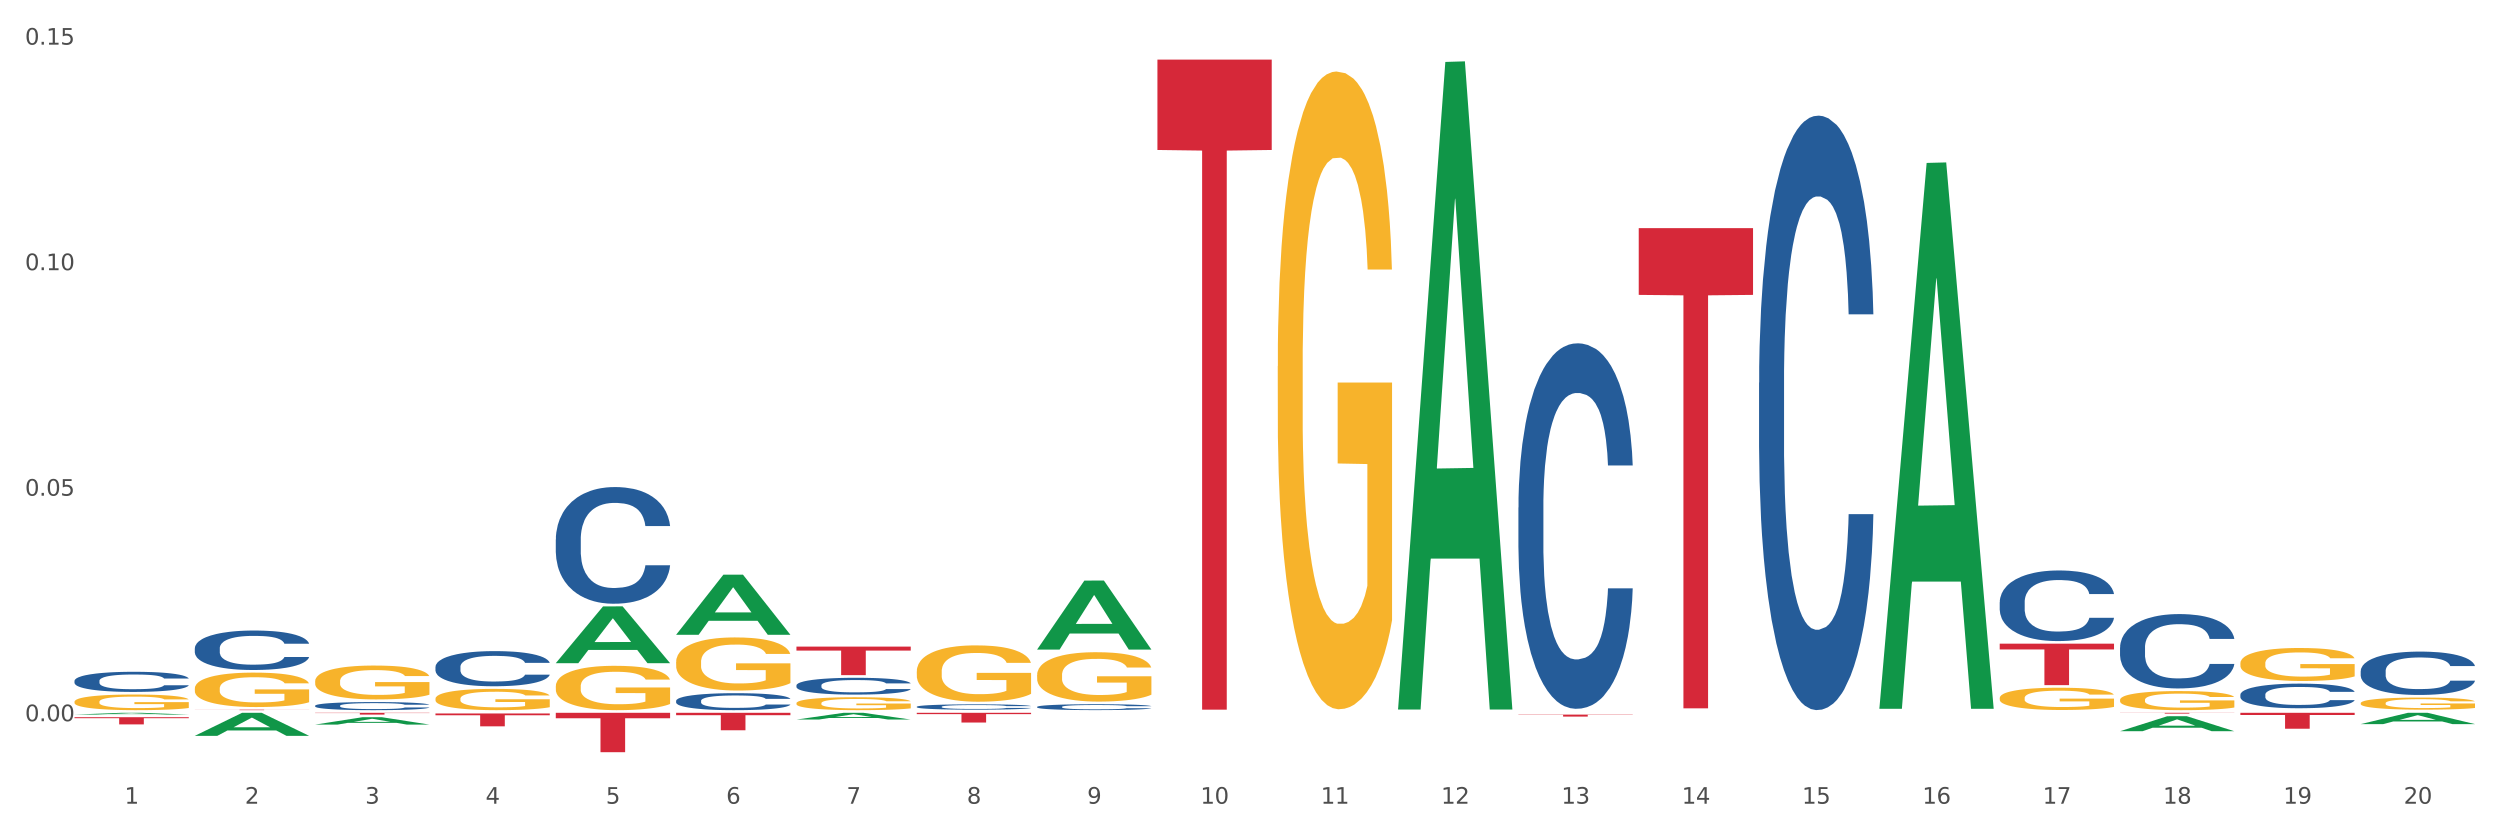 <?xml version="1.0" encoding="utf-8" standalone="no"?>
<!DOCTYPE svg PUBLIC "-//W3C//DTD SVG 1.1//EN"
  "http://www.w3.org/Graphics/SVG/1.1/DTD/svg11.dtd">
<svg xmlns:xlink="http://www.w3.org/1999/xlink" width="1080pt" height="360pt" viewBox="0 0 1080 360" xmlns="http://www.w3.org/2000/svg" version="1.1">
 <rect x="0" y="0" width="1080" height="360" fill="#333333" stroke="none"/>
 <defs>
  <style type="text/css">*{stroke-linejoin: round; stroke-linecap: butt}</style>
 </defs>
 <g id="figure_1">
  <g id="patch_1">
   <path d="M 0 360 
L 1080 360 
L 1080 0 
L 0 0 
z
" style="fill: #ffffff; stroke: #ffffff; stroke-linejoin: miter"/>
  </g>
  <g id="axes_1">
   <g id="matplotlib.axis_1">
    <g id="xtick_1">
     <g id="text_1">
      <!-- 1 -->
      <g style="fill: #4d4d4d" transform="translate(53.812 347.204) scale(0.096 -0.096)">
       <defs>
        <path id="DejaVuSans-31" d="M 794 531 
L 1825 531 
L 1825 4091 
L 703 3866 
L 703 4441 
L 1819 4666 
L 2450 4666 
L 2450 531 
L 3481 531 
L 3481 0 
L 794 0 
L 794 531 
z
" transform="scale(0.016)"/>
       </defs>
       <use xlink:href="#DejaVuSans-31"/>
      </g>
     </g>
    </g>
    <g id="xtick_2">
     <g id="text_2">
      <!-- 2 -->
      <g style="fill: #4d4d4d" transform="translate(105.793 347.204) scale(0.096 -0.096)">
       <defs>
        <path id="DejaVuSans-32" d="M 1228 531 
L 3431 531 
L 3431 0 
L 469 0 
L 469 531 
Q 828 903 1448 1529 
Q 2069 2156 2228 2338 
Q 2531 2678 2651 2914 
Q 2772 3150 2772 3378 
Q 2772 3750 2511 3984 
Q 2250 4219 1831 4219 
Q 1534 4219 1204 4116 
Q 875 4013 500 3803 
L 500 4441 
Q 881 4594 1212 4672 
Q 1544 4750 1819 4750 
Q 2544 4750 2975 4387 
Q 3406 4025 3406 3419 
Q 3406 3131 3298 2873 
Q 3191 2616 2906 2266 
Q 2828 2175 2409 1742 
Q 1991 1309 1228 531 
z
" transform="scale(0.016)"/>
       </defs>
       <use xlink:href="#DejaVuSans-32"/>
      </g>
     </g>
    </g>
    <g id="xtick_3">
     <g id="text_3">
      <!-- 3 -->
      <g style="fill: #4d4d4d" transform="translate(157.774 347.204) scale(0.096 -0.096)">
       <defs>
        <path id="DejaVuSans-33" d="M 2597 2516 
Q 3050 2419 3304 2112 
Q 3559 1806 3559 1356 
Q 3559 666 3084 287 
Q 2609 -91 1734 -91 
Q 1441 -91 1130 -33 
Q 819 25 488 141 
L 488 750 
Q 750 597 1062 519 
Q 1375 441 1716 441 
Q 2309 441 2620 675 
Q 2931 909 2931 1356 
Q 2931 1769 2642 2001 
Q 2353 2234 1838 2234 
L 1294 2234 
L 1294 2753 
L 1863 2753 
Q 2328 2753 2575 2939 
Q 2822 3125 2822 3475 
Q 2822 3834 2567 4026 
Q 2313 4219 1838 4219 
Q 1578 4219 1281 4162 
Q 984 4106 628 3988 
L 628 4550 
Q 988 4650 1302 4700 
Q 1616 4750 1894 4750 
Q 2613 4750 3031 4423 
Q 3450 4097 3450 3541 
Q 3450 3153 3228 2886 
Q 3006 2619 2597 2516 
z
" transform="scale(0.016)"/>
       </defs>
       <use xlink:href="#DejaVuSans-33"/>
      </g>
     </g>
    </g>
    <g id="xtick_4">
     <g id="text_4">
      <!-- 4 -->
      <g style="fill: #4d4d4d" transform="translate(209.756 347.204) scale(0.096 -0.096)">
       <defs>
        <path id="DejaVuSans-34" d="M 2419 4116 
L 825 1625 
L 2419 1625 
L 2419 4116 
z
M 2253 4666 
L 3047 4666 
L 3047 1625 
L 3713 1625 
L 3713 1100 
L 3047 1100 
L 3047 0 
L 2419 0 
L 2419 1100 
L 313 1100 
L 313 1709 
L 2253 4666 
z
" transform="scale(0.016)"/>
       </defs>
       <use xlink:href="#DejaVuSans-34"/>
      </g>
     </g>
    </g>
    <g id="xtick_5">
     <g id="text_5">
      <!-- 5 -->
      <g style="fill: #4d4d4d" transform="translate(261.737 347.204) scale(0.096 -0.096)">
       <defs>
        <path id="DejaVuSans-35" d="M 691 4666 
L 3169 4666 
L 3169 4134 
L 1269 4134 
L 1269 2991 
Q 1406 3038 1543 3061 
Q 1681 3084 1819 3084 
Q 2600 3084 3056 2656 
Q 3513 2228 3513 1497 
Q 3513 744 3044 326 
Q 2575 -91 1722 -91 
Q 1428 -91 1123 -41 
Q 819 9 494 109 
L 494 744 
Q 775 591 1075 516 
Q 1375 441 1709 441 
Q 2250 441 2565 725 
Q 2881 1009 2881 1497 
Q 2881 1984 2565 2268 
Q 2250 2553 1709 2553 
Q 1456 2553 1204 2497 
Q 953 2441 691 2322 
L 691 4666 
z
" transform="scale(0.016)"/>
       </defs>
       <use xlink:href="#DejaVuSans-35"/>
      </g>
     </g>
    </g>
    <g id="xtick_6">
     <g id="text_6">
      <!-- 6 -->
      <g style="fill: #4d4d4d" transform="translate(313.718 347.204) scale(0.096 -0.096)">
       <defs>
        <path id="DejaVuSans-36" d="M 2113 2584 
Q 1688 2584 1439 2293 
Q 1191 2003 1191 1497 
Q 1191 994 1439 701 
Q 1688 409 2113 409 
Q 2538 409 2786 701 
Q 3034 994 3034 1497 
Q 3034 2003 2786 2293 
Q 2538 2584 2113 2584 
z
M 3366 4563 
L 3366 3988 
Q 3128 4100 2886 4159 
Q 2644 4219 2406 4219 
Q 1781 4219 1451 3797 
Q 1122 3375 1075 2522 
Q 1259 2794 1537 2939 
Q 1816 3084 2150 3084 
Q 2853 3084 3261 2657 
Q 3669 2231 3669 1497 
Q 3669 778 3244 343 
Q 2819 -91 2113 -91 
Q 1303 -91 875 529 
Q 447 1150 447 2328 
Q 447 3434 972 4092 
Q 1497 4750 2381 4750 
Q 2619 4750 2861 4703 
Q 3103 4656 3366 4563 
z
" transform="scale(0.016)"/>
       </defs>
       <use xlink:href="#DejaVuSans-36"/>
      </g>
     </g>
    </g>
    <g id="xtick_7">
     <g id="text_7">
      <!-- 7 -->
      <g style="fill: #4d4d4d" transform="translate(365.699 347.204) scale(0.096 -0.096)">
       <defs>
        <path id="DejaVuSans-37" d="M 525 4666 
L 3525 4666 
L 3525 4397 
L 1831 0 
L 1172 0 
L 2766 4134 
L 525 4134 
L 525 4666 
z
" transform="scale(0.016)"/>
       </defs>
       <use xlink:href="#DejaVuSans-37"/>
      </g>
     </g>
    </g>
    <g id="xtick_8">
     <g id="text_8">
      <!-- 8 -->
      <g style="fill: #4d4d4d" transform="translate(417.68 347.204) scale(0.096 -0.096)">
       <defs>
        <path id="DejaVuSans-38" d="M 2034 2216 
Q 1584 2216 1326 1975 
Q 1069 1734 1069 1313 
Q 1069 891 1326 650 
Q 1584 409 2034 409 
Q 2484 409 2743 651 
Q 3003 894 3003 1313 
Q 3003 1734 2745 1975 
Q 2488 2216 2034 2216 
z
M 1403 2484 
Q 997 2584 770 2862 
Q 544 3141 544 3541 
Q 544 4100 942 4425 
Q 1341 4750 2034 4750 
Q 2731 4750 3128 4425 
Q 3525 4100 3525 3541 
Q 3525 3141 3298 2862 
Q 3072 2584 2669 2484 
Q 3125 2378 3379 2068 
Q 3634 1759 3634 1313 
Q 3634 634 3220 271 
Q 2806 -91 2034 -91 
Q 1263 -91 848 271 
Q 434 634 434 1313 
Q 434 1759 690 2068 
Q 947 2378 1403 2484 
z
M 1172 3481 
Q 1172 3119 1398 2916 
Q 1625 2713 2034 2713 
Q 2441 2713 2670 2916 
Q 2900 3119 2900 3481 
Q 2900 3844 2670 4047 
Q 2441 4250 2034 4250 
Q 1625 4250 1398 4047 
Q 1172 3844 1172 3481 
z
" transform="scale(0.016)"/>
       </defs>
       <use xlink:href="#DejaVuSans-38"/>
      </g>
     </g>
    </g>
    <g id="xtick_9">
     <g id="text_9">
      <!-- 9 -->
      <g style="fill: #4d4d4d" transform="translate(469.662 347.204) scale(0.096 -0.096)">
       <defs>
        <path id="DejaVuSans-39" d="M 703 97 
L 703 672 
Q 941 559 1184 500 
Q 1428 441 1663 441 
Q 2288 441 2617 861 
Q 2947 1281 2994 2138 
Q 2813 1869 2534 1725 
Q 2256 1581 1919 1581 
Q 1219 1581 811 2004 
Q 403 2428 403 3163 
Q 403 3881 828 4315 
Q 1253 4750 1959 4750 
Q 2769 4750 3195 4129 
Q 3622 3509 3622 2328 
Q 3622 1225 3098 567 
Q 2575 -91 1691 -91 
Q 1453 -91 1209 -44 
Q 966 3 703 97 
z
M 1959 2075 
Q 2384 2075 2632 2365 
Q 2881 2656 2881 3163 
Q 2881 3666 2632 3958 
Q 2384 4250 1959 4250 
Q 1534 4250 1286 3958 
Q 1038 3666 1038 3163 
Q 1038 2656 1286 2365 
Q 1534 2075 1959 2075 
z
" transform="scale(0.016)"/>
       </defs>
       <use xlink:href="#DejaVuSans-39"/>
      </g>
     </g>
    </g>
    <g id="xtick_10">
     <g id="text_10">
      <!-- 10 -->
      <g style="fill: #4d4d4d" transform="translate(518.589 347.204) scale(0.096 -0.096)">
       <defs>
        <path id="DejaVuSans-30" d="M 2034 4250 
Q 1547 4250 1301 3770 
Q 1056 3291 1056 2328 
Q 1056 1369 1301 889 
Q 1547 409 2034 409 
Q 2525 409 2770 889 
Q 3016 1369 3016 2328 
Q 3016 3291 2770 3770 
Q 2525 4250 2034 4250 
z
M 2034 4750 
Q 2819 4750 3233 4129 
Q 3647 3509 3647 2328 
Q 3647 1150 3233 529 
Q 2819 -91 2034 -91 
Q 1250 -91 836 529 
Q 422 1150 422 2328 
Q 422 3509 836 4129 
Q 1250 4750 2034 4750 
z
" transform="scale(0.016)"/>
       </defs>
       <use xlink:href="#DejaVuSans-31"/>
       <use xlink:href="#DejaVuSans-30" transform="translate(63.623 0)"/>
      </g>
     </g>
    </g>
    <g id="xtick_11">
     <g id="text_11">
      <!-- 11 -->
      <g style="fill: #4d4d4d" transform="translate(570.57 347.204) scale(0.096 -0.096)">
       <use xlink:href="#DejaVuSans-31"/>
       <use xlink:href="#DejaVuSans-31" transform="translate(63.623 0)"/>
      </g>
     </g>
    </g>
    <g id="xtick_12">
     <g id="text_12">
      <!-- 12 -->
      <g style="fill: #4d4d4d" transform="translate(622.551 347.204) scale(0.096 -0.096)">
       <use xlink:href="#DejaVuSans-31"/>
       <use xlink:href="#DejaVuSans-32" transform="translate(63.623 0)"/>
      </g>
     </g>
    </g>
    <g id="xtick_13">
     <g id="text_13">
      <!-- 13 -->
      <g style="fill: #4d4d4d" transform="translate(674.533 347.204) scale(0.096 -0.096)">
       <use xlink:href="#DejaVuSans-31"/>
       <use xlink:href="#DejaVuSans-33" transform="translate(63.623 0)"/>
      </g>
     </g>
    </g>
    <g id="xtick_14">
     <g id="text_14">
      <!-- 14 -->
      <g style="fill: #4d4d4d" transform="translate(726.514 347.204) scale(0.096 -0.096)">
       <use xlink:href="#DejaVuSans-31"/>
       <use xlink:href="#DejaVuSans-34" transform="translate(63.623 0)"/>
      </g>
     </g>
    </g>
    <g id="xtick_15">
     <g id="text_15">
      <!-- 15 -->
      <g style="fill: #4d4d4d" transform="translate(778.495 347.204) scale(0.096 -0.096)">
       <use xlink:href="#DejaVuSans-31"/>
       <use xlink:href="#DejaVuSans-35" transform="translate(63.623 0)"/>
      </g>
     </g>
    </g>
    <g id="xtick_16">
     <g id="text_16">
      <!-- 16 -->
      <g style="fill: #4d4d4d" transform="translate(830.476 347.204) scale(0.096 -0.096)">
       <use xlink:href="#DejaVuSans-31"/>
       <use xlink:href="#DejaVuSans-36" transform="translate(63.623 0)"/>
      </g>
     </g>
    </g>
    <g id="xtick_17">
     <g id="text_17">
      <!-- 17 -->
      <g style="fill: #4d4d4d" transform="translate(882.457 347.204) scale(0.096 -0.096)">
       <use xlink:href="#DejaVuSans-31"/>
       <use xlink:href="#DejaVuSans-37" transform="translate(63.623 0)"/>
      </g>
     </g>
    </g>
    <g id="xtick_18">
     <g id="text_18">
      <!-- 18 -->
      <g style="fill: #4d4d4d" transform="translate(934.439 347.204) scale(0.096 -0.096)">
       <use xlink:href="#DejaVuSans-31"/>
       <use xlink:href="#DejaVuSans-38" transform="translate(63.623 0)"/>
      </g>
     </g>
    </g>
    <g id="xtick_19">
     <g id="text_19">
      <!-- 19 -->
      <g style="fill: #4d4d4d" transform="translate(986.42 347.204) scale(0.096 -0.096)">
       <use xlink:href="#DejaVuSans-31"/>
       <use xlink:href="#DejaVuSans-39" transform="translate(63.623 0)"/>
      </g>
     </g>
    </g>
    <g id="xtick_20">
     <g id="text_20">
      <!-- 20 -->
      <g style="fill: #4d4d4d" transform="translate(1038.401 347.204) scale(0.096 -0.096)">
       <use xlink:href="#DejaVuSans-32"/>
       <use xlink:href="#DejaVuSans-30" transform="translate(63.623 0)"/>
      </g>
     </g>
    </g>
    <g id="xtick_21"/>
    <g id="xtick_22"/>
    <g id="xtick_23"/>
    <g id="xtick_24"/>
    <g id="xtick_25"/>
    <g id="xtick_26"/>
    <g id="xtick_27"/>
    <g id="xtick_28"/>
    <g id="xtick_29"/>
    <g id="xtick_30"/>
    <g id="xtick_31"/>
    <g id="xtick_32"/>
    <g id="xtick_33"/>
    <g id="xtick_34"/>
    <g id="xtick_35"/>
    <g id="xtick_36"/>
    <g id="xtick_37"/>
    <g id="xtick_38"/>
    <g id="xtick_39"/>
   </g>
   <g id="matplotlib.axis_2">
    <g id="ytick_1">
     <g id="text_21">
      <!-- 0.00 -->
      <g style="fill: #4d4d4d" transform="translate(10.8 311.57) scale(0.096 -0.096)">
       <defs>
        <path id="DejaVuSans-2e" d="M 684 794 
L 1344 794 
L 1344 0 
L 684 0 
L 684 794 
z
" transform="scale(0.016)"/>
       </defs>
       <use xlink:href="#DejaVuSans-30"/>
       <use xlink:href="#DejaVuSans-2e" transform="translate(63.623 0)"/>
       <use xlink:href="#DejaVuSans-30" transform="translate(95.41 0)"/>
       <use xlink:href="#DejaVuSans-30" transform="translate(159.033 0)"/>
      </g>
     </g>
    </g>
    <g id="ytick_2">
     <g id="text_22">
      <!-- 0.05 -->
      <g style="fill: #4d4d4d" transform="translate(10.8 214.143) scale(0.096 -0.096)">
       <use xlink:href="#DejaVuSans-30"/>
       <use xlink:href="#DejaVuSans-2e" transform="translate(63.623 0)"/>
       <use xlink:href="#DejaVuSans-30" transform="translate(95.41 0)"/>
       <use xlink:href="#DejaVuSans-35" transform="translate(159.033 0)"/>
      </g>
     </g>
    </g>
    <g id="ytick_3">
     <g id="text_23">
      <!-- 0.10 -->
      <g style="fill: #4d4d4d" transform="translate(10.8 116.716) scale(0.096 -0.096)">
       <use xlink:href="#DejaVuSans-30"/>
       <use xlink:href="#DejaVuSans-2e" transform="translate(63.623 0)"/>
       <use xlink:href="#DejaVuSans-31" transform="translate(95.41 0)"/>
       <use xlink:href="#DejaVuSans-30" transform="translate(159.033 0)"/>
      </g>
     </g>
    </g>
    <g id="ytick_4">
     <g id="text_24">
      <!-- 0.15 -->
      <g style="fill: #4d4d4d" transform="translate(10.8 19.289) scale(0.096 -0.096)">
       <use xlink:href="#DejaVuSans-30"/>
       <use xlink:href="#DejaVuSans-2e" transform="translate(63.623 0)"/>
       <use xlink:href="#DejaVuSans-31" transform="translate(95.41 0)"/>
       <use xlink:href="#DejaVuSans-35" transform="translate(159.033 0)"/>
      </g>
     </g>
    </g>
    <g id="ytick_5"/>
    <g id="ytick_6"/>
    <g id="ytick_7"/>
   </g>
   <g id="PolyCollection_1">
    <path d="M 32.175 308.698 
L 32.226 308.697 
L 52.59 307.924 
L 61.041 307.923 
L 81.557 308.699 
L 71.783 308.699 
L 67.353 308.519 
L 46.328 308.519 
L 46.175 308.522 
L 41.899 308.699 
L 32.175 308.699 
L 32.175 308.698 
L 48.975 308.411 
L 64.706 308.41 
L 56.917 308.089 
L 56.815 308.087 
L 56.713 308.089 
L 48.924 308.41 
L 48.975 308.411 
L 32.175 308.698 
z
" clip-path="url(#p1b16afb592)" style="fill: #109648"/>
    <path d="M 500.006 25.759 
L 549.388 25.759 
L 549.388 64.786 
L 529.963 65.049 
L 529.963 306.589 
L 519.314 306.589 
L 519.314 65.049 
L 500.006 64.786 
L 500.006 26.023 
L 500.006 25.759 
z
" clip-path="url(#p1b16afb592)" style="fill: #d62839"/>
    <path d="M 655.949 308.695 
L 705.332 308.695 
L 705.332 308.815 
L 685.906 308.816 
L 685.906 309.56 
L 675.258 309.56 
L 675.258 308.816 
L 655.949 308.815 
L 655.949 308.696 
L 655.949 308.695 
z
" clip-path="url(#p1b16afb592)" style="fill: #d62839"/>
    <path d="M 915.855 315.878 
L 915.906 315.872 
L 936.27 309.414 
L 944.721 309.408 
L 965.238 315.89 
L 955.463 315.89 
L 951.034 314.381 
L 930.008 314.381 
L 929.856 314.405 
L 925.579 315.89 
L 915.855 315.89 
L 915.855 315.878 
L 932.656 313.48 
L 948.387 313.474 
L 940.597 310.789 
L 940.496 310.777 
L 940.394 310.796 
L 932.605 313.474 
L 932.656 313.48 
L 915.855 315.878 
z
" clip-path="url(#p1b16afb592)" style="fill: #109648"/>
    <path d="M 84.156 317.869 
L 84.207 317.859 
L 104.571 307.932 
L 113.022 307.923 
L 133.538 317.887 
L 123.764 317.887 
L 119.335 315.567 
L 98.309 315.567 
L 98.156 315.605 
L 93.88 317.887 
L 84.156 317.887 
L 84.156 317.869 
L 100.956 314.182 
L 116.687 314.173 
L 108.898 310.047 
L 108.796 310.028 
L 108.695 310.056 
L 100.905 314.173 
L 100.956 314.182 
L 84.156 317.869 
z
" clip-path="url(#p1b16afb592)" style="fill: #109648"/>
    <path d="M 1019.818 312.805 
L 1019.869 312.8 
L 1040.233 307.928 
L 1048.684 307.923 
L 1069.2 312.814 
L 1059.425 312.814 
L 1054.996 311.675 
L 1033.971 311.675 
L 1033.818 311.693 
L 1029.542 312.814 
L 1019.818 312.814 
L 1019.818 312.805 
L 1036.618 310.995 
L 1052.349 310.991 
L 1044.56 308.965 
L 1044.458 308.956 
L 1044.356 308.97 
L 1036.567 310.991 
L 1036.618 310.995 
L 1019.818 312.805 
z
" clip-path="url(#p1b16afb592)" style="fill: #109648"/>
    <path d="M 136.137 313.017 
L 136.188 313.014 
L 156.552 309.84 
L 165.003 309.837 
L 185.52 313.023 
L 175.745 313.023 
L 171.316 312.281 
L 150.29 312.281 
L 150.137 312.293 
L 145.861 313.023 
L 136.137 313.023 
L 136.137 313.017 
L 152.938 311.838 
L 168.669 311.836 
L 160.879 310.516 
L 160.778 310.51 
L 160.676 310.519 
L 152.887 311.836 
L 152.938 311.838 
L 136.137 313.017 
z
" clip-path="url(#p1b16afb592)" style="fill: #109648"/>
    <path d="M 240.1 286.452 
L 240.151 286.429 
L 260.514 261.966 
L 268.965 261.943 
L 289.482 286.498 
L 279.707 286.498 
L 275.278 280.78 
L 254.253 280.78 
L 254.1 280.873 
L 249.824 286.498 
L 240.1 286.498 
L 240.1 286.452 
L 256.9 277.368 
L 272.631 277.345 
L 264.842 267.177 
L 264.74 267.131 
L 264.638 267.2 
L 256.849 277.345 
L 256.9 277.368 
L 240.1 286.452 
z
" clip-path="url(#p1b16afb592)" style="fill: #109648"/>
    <path d="M 292.081 274.19 
L 292.132 274.165 
L 312.496 248.266 
L 320.947 248.242 
L 341.463 274.239 
L 331.689 274.239 
L 327.259 268.185 
L 306.234 268.185 
L 306.081 268.283 
L 301.805 274.239 
L 292.081 274.239 
L 292.081 274.19 
L 308.881 264.572 
L 324.612 264.548 
L 316.823 253.783 
L 316.721 253.734 
L 316.619 253.807 
L 308.83 264.548 
L 308.881 264.572 
L 292.081 274.19 
z
" clip-path="url(#p1b16afb592)" style="fill: #109648"/>
    <path d="M 863.874 278.075 
L 913.256 278.075 
L 913.256 280.561 
L 893.831 280.578 
L 893.831 295.964 
L 883.182 295.964 
L 883.182 280.578 
L 863.874 280.561 
L 863.874 278.092 
L 863.874 278.075 
z
" clip-path="url(#p1b16afb592)" style="fill: #d62839"/>
    <path d="M 915.855 307.923 
L 965.238 307.923 
L 965.238 307.973 
L 945.812 307.973 
L 945.812 308.279 
L 935.164 308.279 
L 935.164 307.973 
L 915.855 307.973 
L 915.855 307.923 
L 915.855 307.923 
z
" clip-path="url(#p1b16afb592)" style="fill: #d62839"/>
    <path d="M 967.837 307.923 
L 1017.219 307.923 
L 1017.219 308.879 
L 997.794 308.886 
L 997.794 314.804 
L 987.145 314.804 
L 987.145 308.886 
L 967.837 308.879 
L 967.837 307.93 
L 967.837 307.923 
z
" clip-path="url(#p1b16afb592)" style="fill: #d62839"/>
    <path d="M 707.931 98.562 
L 757.313 98.562 
L 757.313 127.391 
L 737.888 127.585 
L 737.888 306.01 
L 727.239 306.01 
L 727.239 127.585 
L 707.931 127.391 
L 707.931 98.757 
L 707.931 98.562 
z
" clip-path="url(#p1b16afb592)" style="fill: #d62839"/>
    <path d="M 448.025 280.568 
L 448.076 280.54 
L 468.439 250.815 
L 476.89 250.787 
L 497.407 280.624 
L 487.632 280.624 
L 483.203 273.676 
L 462.177 273.676 
L 462.025 273.788 
L 457.748 280.624 
L 448.025 280.624 
L 448.025 280.568 
L 464.825 269.53 
L 480.556 269.501 
L 472.767 257.146 
L 472.665 257.09 
L 472.563 257.174 
L 464.774 269.501 
L 464.825 269.53 
L 448.025 280.568 
z
" clip-path="url(#p1b16afb592)" style="fill: #109648"/>
    <path d="M 603.968 305.998 
L 604.019 305.736 
L 624.383 26.757 
L 632.834 26.495 
L 653.35 306.524 
L 643.576 306.524 
L 639.147 241.316 
L 618.121 241.316 
L 617.968 242.367 
L 613.692 306.524 
L 603.968 306.524 
L 603.968 305.998 
L 620.768 202.401 
L 636.499 202.138 
L 628.71 86.182 
L 628.608 85.656 
L 628.507 86.445 
L 620.717 202.138 
L 620.768 202.401 
L 603.968 305.998 
z
" clip-path="url(#p1b16afb592)" style="fill: #109648"/>
    <path d="M 811.893 305.763 
L 811.944 305.542 
L 832.308 70.385 
L 840.759 70.163 
L 861.275 306.207 
L 851.501 306.207 
L 847.071 251.241 
L 826.046 251.241 
L 825.893 252.127 
L 821.617 306.207 
L 811.893 306.207 
L 811.893 305.763 
L 828.693 218.438 
L 844.424 218.217 
L 836.635 120.475 
L 836.533 120.032 
L 836.431 120.696 
L 828.642 218.217 
L 828.693 218.438 
L 811.893 305.763 
z
" clip-path="url(#p1b16afb592)" style="fill: #109648"/>
    <path d="M 136.137 294.282 
L 136.196 294.269 
L 136.196 293.787 
L 136.312 293.373 
L 136.895 292.37 
L 137.77 291.541 
L 138.411 291.1 
L 139.053 290.739 
L 139.81 290.378 
L 140.743 290.003 
L 142.434 289.455 
L 143.484 289.174 
L 144.766 288.88 
L 147.098 288.452 
L 148.789 288.211 
L 150.538 288.011 
L 153.395 287.77 
L 155.261 287.663 
L 157.243 287.583 
L 159.633 287.529 
L 161.441 287.516 
L 165.405 287.556 
L 168.787 287.676 
L 170.419 287.77 
L 172.518 287.931 
L 173.626 288.038 
L 175.433 288.251 
L 177.299 288.532 
L 178.582 288.773 
L 180.506 289.228 
L 181.963 289.682 
L 183.304 290.244 
L 184.004 290.632 
L 184.528 290.993 
L 184.995 291.407 
L 185.461 292.062 
L 174.967 292.062 
L 174.559 291.594 
L 173.917 291.153 
L 172.985 290.725 
L 172.168 290.458 
L 170.769 290.124 
L 169.486 289.91 
L 168.145 289.749 
L 166.513 289.615 
L 165.23 289.549 
L 163.423 289.495 
L 159.866 289.508 
L 157.476 289.615 
L 155.844 289.749 
L 154.794 289.869 
L 153.861 290.003 
L 152.812 290.19 
L 151.588 290.471 
L 150.713 290.725 
L 149.838 291.046 
L 149.139 291.367 
L 148.498 291.742 
L 147.973 292.143 
L 147.565 292.557 
L 147.215 293.065 
L 146.923 293.908 
L 146.923 295.74 
L 147.04 296.154 
L 147.331 296.702 
L 147.681 297.117 
L 148.264 297.612 
L 148.789 297.946 
L 149.78 298.427 
L 150.888 298.829 
L 151.762 299.083 
L 152.637 299.297 
L 154.153 299.591 
L 155.844 299.832 
L 157.301 299.979 
L 159.283 300.112 
L 160.624 300.166 
L 161.79 300.193 
L 164.647 300.193 
L 166.688 300.152 
L 168.962 300.059 
L 170.711 299.938 
L 172.168 299.791 
L 173.801 299.551 
L 174.85 299.323 
L 174.85 296.529 
L 162.024 296.515 
L 162.024 294.657 
L 185.52 294.657 
L 185.52 300.112 
L 184.528 300.393 
L 183.421 300.647 
L 182.255 300.875 
L 180.506 301.155 
L 178.407 301.423 
L 176.541 301.61 
L 174.559 301.77 
L 172.227 301.918 
L 169.195 302.051 
L 167.329 302.105 
L 164.997 302.145 
L 162.257 302.158 
L 159.866 302.131 
L 157.534 302.065 
L 155.086 301.944 
L 152.695 301.77 
L 150.888 301.597 
L 149.081 301.383 
L 147.157 301.102 
L 145.641 300.834 
L 144.475 300.594 
L 143.192 300.286 
L 141.793 299.885 
L 140.743 299.524 
L 139.81 299.15 
L 138.819 298.668 
L 138.12 298.254 
L 137.42 297.732 
L 137.012 297.344 
L 136.546 296.743 
L 136.196 295.9 
L 136.137 294.282 
z
" clip-path="url(#p1b16afb592)" style="fill: #f7b32b"/>
    <path d="M 188.119 301.846 
L 188.177 301.838 
L 188.177 301.536 
L 188.294 301.275 
L 188.877 300.645 
L 189.751 300.124 
L 190.392 299.847 
L 191.034 299.62 
L 191.792 299.393 
L 192.725 299.158 
L 194.415 298.814 
L 195.465 298.637 
L 196.747 298.453 
L 199.079 298.184 
L 200.77 298.033 
L 202.519 297.907 
L 205.376 297.755 
L 207.242 297.688 
L 209.224 297.638 
L 211.614 297.604 
L 213.422 297.596 
L 217.386 297.621 
L 220.768 297.696 
L 222.4 297.755 
L 224.499 297.856 
L 225.607 297.923 
L 227.414 298.058 
L 229.28 298.234 
L 230.563 298.385 
L 232.487 298.671 
L 233.944 298.957 
L 235.285 299.309 
L 235.985 299.553 
L 236.51 299.78 
L 236.976 300.04 
L 237.442 300.452 
L 226.948 300.452 
L 226.54 300.158 
L 225.899 299.881 
L 224.966 299.612 
L 224.149 299.444 
L 222.75 299.234 
L 221.468 299.099 
L 220.127 298.999 
L 218.494 298.915 
L 217.212 298.873 
L 215.404 298.839 
L 211.848 298.847 
L 209.457 298.915 
L 207.825 298.999 
L 206.775 299.074 
L 205.843 299.158 
L 204.793 299.276 
L 203.569 299.452 
L 202.694 299.612 
L 201.82 299.813 
L 201.12 300.015 
L 200.479 300.25 
L 199.954 300.502 
L 199.546 300.763 
L 199.196 301.082 
L 198.905 301.611 
L 198.905 302.762 
L 199.021 303.023 
L 199.313 303.367 
L 199.662 303.627 
L 200.246 303.938 
L 200.77 304.148 
L 201.761 304.451 
L 202.869 304.703 
L 203.744 304.862 
L 204.618 304.997 
L 206.134 305.181 
L 207.825 305.333 
L 209.282 305.425 
L 211.265 305.509 
L 212.606 305.543 
L 213.772 305.56 
L 216.628 305.56 
L 218.669 305.534 
L 220.943 305.476 
L 222.692 305.4 
L 224.149 305.308 
L 225.782 305.156 
L 226.831 305.013 
L 226.831 303.258 
L 214.005 303.249 
L 214.005 302.082 
L 237.501 302.082 
L 237.501 305.509 
L 236.51 305.686 
L 235.402 305.845 
L 234.236 305.988 
L 232.487 306.164 
L 230.388 306.332 
L 228.522 306.45 
L 226.54 306.551 
L 224.208 306.643 
L 221.176 306.727 
L 219.31 306.761 
L 216.978 306.786 
L 214.238 306.794 
L 211.848 306.778 
L 209.516 306.736 
L 207.067 306.66 
L 204.676 306.551 
L 202.869 306.442 
L 201.062 306.307 
L 199.138 306.131 
L 197.622 305.963 
L 196.456 305.812 
L 195.173 305.618 
L 193.774 305.366 
L 192.725 305.139 
L 191.792 304.904 
L 190.801 304.602 
L 190.101 304.341 
L 189.401 304.014 
L 188.993 303.77 
L 188.527 303.392 
L 188.177 302.863 
L 188.119 301.846 
z
" clip-path="url(#p1b16afb592)" style="fill: #f7b32b"/>
    <path d="M 915.855 302.357 
L 915.914 302.349 
L 915.914 302.078 
L 916.03 301.845 
L 916.613 301.28 
L 917.488 300.813 
L 918.129 300.564 
L 918.771 300.361 
L 919.529 300.157 
L 920.461 299.946 
L 922.152 299.637 
L 923.202 299.479 
L 924.484 299.313 
L 926.816 299.072 
L 928.507 298.937 
L 930.256 298.824 
L 933.113 298.688 
L 934.979 298.628 
L 936.961 298.583 
L 939.351 298.552 
L 941.159 298.545 
L 945.123 298.567 
L 948.505 298.635 
L 950.137 298.688 
L 952.236 298.778 
L 953.344 298.839 
L 955.151 298.959 
L 957.017 299.117 
L 958.3 299.253 
L 960.224 299.509 
L 961.681 299.765 
L 963.022 300.082 
L 963.722 300.3 
L 964.246 300.504 
L 964.713 300.737 
L 965.179 301.106 
L 954.685 301.106 
L 954.277 300.843 
L 953.635 300.594 
L 952.703 300.353 
L 951.886 300.202 
L 950.487 300.014 
L 949.204 299.893 
L 947.863 299.803 
L 946.231 299.728 
L 944.948 299.69 
L 943.141 299.66 
L 939.585 299.667 
L 937.194 299.728 
L 935.562 299.803 
L 934.512 299.871 
L 933.579 299.946 
L 932.53 300.052 
L 931.306 300.21 
L 930.431 300.353 
L 929.557 300.534 
L 928.857 300.715 
L 928.216 300.926 
L 927.691 301.152 
L 927.283 301.385 
L 926.933 301.671 
L 926.641 302.146 
L 926.641 303.178 
L 926.758 303.412 
L 927.05 303.721 
L 927.399 303.954 
L 927.982 304.233 
L 928.507 304.421 
L 929.498 304.692 
L 930.606 304.918 
L 931.48 305.062 
L 932.355 305.182 
L 933.871 305.348 
L 935.562 305.484 
L 937.019 305.566 
L 939.002 305.642 
L 940.342 305.672 
L 941.509 305.687 
L 944.365 305.687 
L 946.406 305.664 
L 948.68 305.612 
L 950.429 305.544 
L 951.886 305.461 
L 953.519 305.325 
L 954.568 305.197 
L 954.568 303.623 
L 941.742 303.615 
L 941.742 302.568 
L 965.238 302.568 
L 965.238 305.642 
L 964.246 305.8 
L 963.139 305.943 
L 961.973 306.071 
L 960.224 306.229 
L 958.125 306.38 
L 956.259 306.486 
L 954.277 306.576 
L 951.945 306.659 
L 948.913 306.734 
L 947.047 306.764 
L 944.715 306.787 
L 941.975 306.794 
L 939.585 306.779 
L 937.252 306.742 
L 934.804 306.674 
L 932.413 306.576 
L 930.606 306.478 
L 928.799 306.357 
L 926.875 306.199 
L 925.359 306.049 
L 924.193 305.913 
L 922.91 305.74 
L 921.511 305.514 
L 920.461 305.31 
L 919.529 305.099 
L 918.537 304.828 
L 917.838 304.595 
L 917.138 304.301 
L 916.73 304.082 
L 916.264 303.743 
L 915.914 303.269 
L 915.855 302.357 
z
" clip-path="url(#p1b16afb592)" style="fill: #f7b32b"/>
    <path d="M 863.874 301.541 
L 863.933 301.533 
L 863.933 301.216 
L 864.049 300.943 
L 864.632 300.284 
L 865.507 299.739 
L 866.148 299.449 
L 866.789 299.212 
L 867.547 298.974 
L 868.48 298.728 
L 870.171 298.368 
L 871.22 298.183 
L 872.503 297.989 
L 874.835 297.708 
L 876.526 297.55 
L 878.275 297.418 
L 881.132 297.26 
L 882.997 297.189 
L 884.98 297.137 
L 887.37 297.102 
L 889.177 297.093 
L 893.142 297.119 
L 896.524 297.198 
L 898.156 297.26 
L 900.255 297.365 
L 901.363 297.436 
L 903.17 297.576 
L 905.036 297.761 
L 906.318 297.919 
L 908.242 298.218 
L 909.7 298.517 
L 911.041 298.886 
L 911.741 299.141 
L 912.265 299.379 
L 912.732 299.651 
L 913.198 300.082 
L 902.704 300.082 
L 902.296 299.774 
L 901.654 299.484 
L 900.721 299.203 
L 899.905 299.027 
L 898.506 298.807 
L 897.223 298.666 
L 895.882 298.561 
L 894.25 298.473 
L 892.967 298.429 
L 891.16 298.394 
L 887.603 298.403 
L 885.213 298.473 
L 883.58 298.561 
L 882.531 298.64 
L 881.598 298.728 
L 880.549 298.851 
L 879.324 299.036 
L 878.45 299.203 
L 877.575 299.414 
L 876.876 299.625 
L 876.234 299.871 
L 875.71 300.135 
L 875.302 300.407 
L 874.952 300.741 
L 874.66 301.295 
L 874.66 302.5 
L 874.777 302.772 
L 875.068 303.133 
L 875.418 303.405 
L 876.001 303.73 
L 876.526 303.95 
L 877.517 304.267 
L 878.625 304.53 
L 879.499 304.697 
L 880.374 304.838 
L 881.89 305.032 
L 883.58 305.19 
L 885.038 305.287 
L 887.02 305.374 
L 888.361 305.41 
L 889.527 305.427 
L 892.384 305.427 
L 894.425 305.401 
L 896.699 305.339 
L 898.448 305.26 
L 899.905 305.163 
L 901.538 305.005 
L 902.587 304.856 
L 902.587 303.018 
L 889.761 303.01 
L 889.761 301.787 
L 913.256 301.787 
L 913.256 305.374 
L 912.265 305.559 
L 911.158 305.726 
L 909.991 305.876 
L 908.242 306.06 
L 906.143 306.236 
L 904.278 306.359 
L 902.296 306.465 
L 899.963 306.561 
L 896.932 306.649 
L 895.066 306.684 
L 892.734 306.711 
L 889.994 306.72 
L 887.603 306.702 
L 885.271 306.658 
L 882.823 306.579 
L 880.432 306.465 
L 878.625 306.35 
L 876.817 306.21 
L 874.893 306.025 
L 873.378 305.849 
L 872.211 305.691 
L 870.929 305.489 
L 869.53 305.225 
L 868.48 304.988 
L 867.547 304.741 
L 866.556 304.425 
L 865.857 304.152 
L 865.157 303.81 
L 864.749 303.555 
L 864.282 303.159 
L 863.933 302.605 
L 863.874 301.541 
z
" clip-path="url(#p1b16afb592)" style="fill: #f7b32b"/>
    <path d="M 1019.818 303.768 
L 1019.876 303.763 
L 1019.876 303.591 
L 1019.993 303.443 
L 1020.576 303.085 
L 1021.45 302.789 
L 1022.092 302.631 
L 1022.733 302.502 
L 1023.491 302.374 
L 1024.424 302.24 
L 1026.115 302.044 
L 1027.164 301.944 
L 1028.447 301.839 
L 1030.779 301.686 
L 1032.469 301.6 
L 1034.219 301.528 
L 1037.075 301.443 
L 1038.941 301.404 
L 1040.923 301.376 
L 1043.314 301.357 
L 1045.121 301.352 
L 1049.086 301.366 
L 1052.467 301.409 
L 1054.1 301.443 
L 1056.199 301.5 
L 1057.306 301.538 
L 1059.114 301.614 
L 1060.979 301.715 
L 1062.262 301.801 
L 1064.186 301.963 
L 1065.644 302.125 
L 1066.985 302.326 
L 1067.684 302.464 
L 1068.209 302.593 
L 1068.675 302.741 
L 1069.142 302.975 
L 1058.647 302.975 
L 1058.239 302.808 
L 1057.598 302.65 
L 1056.665 302.498 
L 1055.849 302.402 
L 1054.449 302.283 
L 1053.167 302.206 
L 1051.826 302.149 
L 1050.193 302.101 
L 1048.911 302.078 
L 1047.103 302.058 
L 1043.547 302.063 
L 1041.157 302.101 
L 1039.524 302.149 
L 1038.475 302.192 
L 1037.542 302.24 
L 1036.492 302.307 
L 1035.268 302.407 
L 1034.393 302.498 
L 1033.519 302.612 
L 1032.819 302.727 
L 1032.178 302.861 
L 1031.653 303.004 
L 1031.245 303.152 
L 1030.895 303.333 
L 1030.604 303.634 
L 1030.604 304.288 
L 1030.72 304.436 
L 1031.012 304.632 
L 1031.362 304.78 
L 1031.945 304.957 
L 1032.469 305.076 
L 1033.461 305.248 
L 1034.568 305.391 
L 1035.443 305.482 
L 1036.317 305.558 
L 1037.833 305.663 
L 1039.524 305.749 
L 1040.982 305.802 
L 1042.964 305.849 
L 1044.305 305.868 
L 1045.471 305.878 
L 1048.328 305.878 
L 1050.368 305.864 
L 1052.642 305.83 
L 1054.391 305.787 
L 1055.849 305.735 
L 1057.481 305.649 
L 1058.531 305.568 
L 1058.531 304.57 
L 1045.704 304.565 
L 1045.704 303.901 
L 1069.2 303.901 
L 1069.2 305.849 
L 1068.209 305.95 
L 1067.101 306.04 
L 1065.935 306.122 
L 1064.186 306.222 
L 1062.087 306.317 
L 1060.221 306.384 
L 1058.239 306.441 
L 1055.907 306.494 
L 1052.875 306.542 
L 1051.01 306.561 
L 1048.678 306.575 
L 1045.937 306.58 
L 1043.547 306.57 
L 1041.215 306.546 
L 1038.766 306.503 
L 1036.376 306.441 
L 1034.568 306.379 
L 1032.761 306.303 
L 1030.837 306.203 
L 1029.321 306.107 
L 1028.155 306.021 
L 1026.872 305.911 
L 1025.473 305.768 
L 1024.424 305.639 
L 1023.491 305.506 
L 1022.5 305.334 
L 1021.8 305.186 
L 1021.101 305 
L 1020.692 304.861 
L 1020.226 304.646 
L 1019.876 304.345 
L 1019.818 303.768 
z
" clip-path="url(#p1b16afb592)" style="fill: #f7b32b"/>
    <path d="M 967.837 286.522 
L 967.895 286.509 
L 967.895 286.04 
L 968.012 285.636 
L 968.595 284.659 
L 969.469 283.852 
L 970.11 283.422 
L 970.752 283.07 
L 971.51 282.718 
L 972.443 282.353 
L 974.133 281.819 
L 975.183 281.546 
L 976.465 281.259 
L 978.798 280.842 
L 980.488 280.608 
L 982.237 280.412 
L 985.094 280.178 
L 986.96 280.074 
L 988.942 279.995 
L 991.333 279.943 
L 993.14 279.93 
L 997.104 279.969 
L 1000.486 280.087 
L 1002.118 280.178 
L 1004.217 280.334 
L 1005.325 280.438 
L 1007.132 280.647 
L 1008.998 280.92 
L 1010.281 281.155 
L 1012.205 281.598 
L 1013.662 282.041 
L 1015.003 282.588 
L 1015.703 282.966 
L 1016.228 283.317 
L 1016.694 283.721 
L 1017.16 284.36 
L 1006.666 284.36 
L 1006.258 283.904 
L 1005.617 283.474 
L 1004.684 283.057 
L 1003.868 282.796 
L 1002.468 282.471 
L 1001.186 282.262 
L 999.845 282.106 
L 998.212 281.976 
L 996.93 281.91 
L 995.122 281.858 
L 991.566 281.871 
L 989.175 281.976 
L 987.543 282.106 
L 986.493 282.223 
L 985.561 282.353 
L 984.511 282.536 
L 983.287 282.809 
L 982.412 283.057 
L 981.538 283.37 
L 980.838 283.682 
L 980.197 284.047 
L 979.672 284.438 
L 979.264 284.842 
L 978.914 285.337 
L 978.623 286.157 
L 978.623 287.942 
L 978.739 288.346 
L 979.031 288.88 
L 979.381 289.284 
L 979.964 289.766 
L 980.488 290.092 
L 981.479 290.561 
L 982.587 290.952 
L 983.462 291.199 
L 984.336 291.408 
L 985.852 291.694 
L 987.543 291.929 
L 989 292.072 
L 990.983 292.202 
L 992.324 292.254 
L 993.49 292.28 
L 996.347 292.28 
L 998.387 292.241 
L 1000.661 292.15 
L 1002.41 292.033 
L 1003.868 291.89 
L 1005.5 291.655 
L 1006.549 291.434 
L 1006.549 288.711 
L 993.723 288.698 
L 993.723 286.887 
L 1017.219 286.887 
L 1017.219 292.202 
L 1016.228 292.476 
L 1015.12 292.723 
L 1013.954 292.945 
L 1012.205 293.218 
L 1010.106 293.479 
L 1008.24 293.661 
L 1006.258 293.818 
L 1003.926 293.961 
L 1000.894 294.091 
L 999.028 294.143 
L 996.696 294.182 
L 993.956 294.195 
L 991.566 294.169 
L 989.234 294.104 
L 986.785 293.987 
L 984.395 293.818 
L 982.587 293.648 
L 980.78 293.44 
L 978.856 293.166 
L 977.34 292.906 
L 976.174 292.671 
L 974.891 292.372 
L 973.492 291.981 
L 972.443 291.629 
L 971.51 291.264 
L 970.519 290.795 
L 969.819 290.391 
L 969.119 289.883 
L 968.711 289.506 
L 968.245 288.919 
L 967.895 288.099 
L 967.837 286.522 
z
" clip-path="url(#p1b16afb592)" style="fill: #f7b32b"/>
    <path d="M 396.043 290.051 
L 396.102 290.028 
L 396.102 289.228 
L 396.218 288.539 
L 396.801 286.872 
L 397.676 285.494 
L 398.317 284.76 
L 398.959 284.16 
L 399.716 283.56 
L 400.649 282.937 
L 402.34 282.026 
L 403.39 281.559 
L 404.672 281.07 
L 407.004 280.359 
L 408.695 279.958 
L 410.444 279.625 
L 413.301 279.225 
L 415.167 279.047 
L 417.149 278.914 
L 419.539 278.825 
L 421.347 278.803 
L 425.311 278.869 
L 428.693 279.069 
L 430.325 279.225 
L 432.424 279.492 
L 433.532 279.669 
L 435.339 280.025 
L 437.205 280.492 
L 438.488 280.892 
L 440.412 281.648 
L 441.869 282.404 
L 443.21 283.337 
L 443.91 283.982 
L 444.434 284.582 
L 444.901 285.271 
L 445.367 286.361 
L 434.873 286.361 
L 434.465 285.582 
L 433.823 284.849 
L 432.891 284.138 
L 432.074 283.693 
L 430.675 283.137 
L 429.392 282.782 
L 428.051 282.515 
L 426.419 282.293 
L 425.136 282.181 
L 423.329 282.092 
L 419.773 282.115 
L 417.382 282.293 
L 415.75 282.515 
L 414.7 282.715 
L 413.767 282.937 
L 412.718 283.248 
L 411.494 283.715 
L 410.619 284.138 
L 409.744 284.671 
L 409.045 285.205 
L 408.404 285.827 
L 407.879 286.494 
L 407.471 287.183 
L 407.121 288.028 
L 406.829 289.428 
L 406.829 292.474 
L 406.946 293.163 
L 407.237 294.074 
L 407.587 294.763 
L 408.17 295.586 
L 408.695 296.141 
L 409.686 296.942 
L 410.794 297.609 
L 411.668 298.031 
L 412.543 298.387 
L 414.059 298.876 
L 415.75 299.276 
L 417.207 299.52 
L 419.189 299.743 
L 420.53 299.831 
L 421.696 299.876 
L 424.553 299.876 
L 426.594 299.809 
L 428.868 299.654 
L 430.617 299.454 
L 432.074 299.209 
L 433.707 298.809 
L 434.756 298.431 
L 434.756 293.785 
L 421.93 293.763 
L 421.93 290.673 
L 445.426 290.673 
L 445.426 299.743 
L 444.434 300.209 
L 443.327 300.632 
L 442.161 301.01 
L 440.412 301.476 
L 438.313 301.921 
L 436.447 302.232 
L 434.465 302.499 
L 432.133 302.744 
L 429.101 302.966 
L 427.235 303.055 
L 424.903 303.121 
L 422.163 303.144 
L 419.773 303.099 
L 417.44 302.988 
L 414.992 302.788 
L 412.601 302.499 
L 410.794 302.21 
L 408.987 301.854 
L 407.063 301.388 
L 405.547 300.943 
L 404.381 300.543 
L 403.098 300.032 
L 401.699 299.365 
L 400.649 298.764 
L 399.716 298.142 
L 398.725 297.342 
L 398.026 296.653 
L 397.326 295.786 
L 396.918 295.141 
L 396.452 294.141 
L 396.102 292.74 
L 396.043 290.051 
z
" clip-path="url(#p1b16afb592)" style="fill: #f7b32b"/>
    <path d="M 344.062 303.786 
L 344.121 303.781 
L 344.121 303.597 
L 344.237 303.439 
L 344.82 303.056 
L 345.695 302.739 
L 346.336 302.571 
L 346.977 302.433 
L 347.735 302.295 
L 348.668 302.152 
L 350.359 301.943 
L 351.408 301.836 
L 352.691 301.723 
L 355.023 301.56 
L 356.714 301.468 
L 358.463 301.391 
L 361.32 301.299 
L 363.185 301.258 
L 365.168 301.228 
L 367.558 301.207 
L 369.365 301.202 
L 373.33 301.218 
L 376.712 301.264 
L 378.344 301.299 
L 380.443 301.361 
L 381.551 301.401 
L 383.358 301.483 
L 385.224 301.59 
L 386.506 301.682 
L 388.43 301.856 
L 389.888 302.03 
L 391.229 302.244 
L 391.928 302.392 
L 392.453 302.53 
L 392.92 302.688 
L 393.386 302.939 
L 382.892 302.939 
L 382.484 302.76 
L 381.842 302.591 
L 380.909 302.428 
L 380.093 302.326 
L 378.694 302.198 
L 377.411 302.116 
L 376.07 302.055 
L 374.438 302.004 
L 373.155 301.978 
L 371.348 301.958 
L 367.791 301.963 
L 365.401 302.004 
L 363.768 302.055 
L 362.719 302.101 
L 361.786 302.152 
L 360.737 302.224 
L 359.512 302.331 
L 358.638 302.428 
L 357.763 302.55 
L 357.064 302.673 
L 356.422 302.816 
L 355.898 302.969 
L 355.489 303.128 
L 355.14 303.322 
L 354.848 303.643 
L 354.848 304.343 
L 354.965 304.501 
L 355.256 304.711 
L 355.606 304.869 
L 356.189 305.058 
L 356.714 305.186 
L 357.705 305.37 
L 358.813 305.523 
L 359.687 305.62 
L 360.562 305.702 
L 362.078 305.814 
L 363.768 305.906 
L 365.226 305.962 
L 367.208 306.013 
L 368.549 306.033 
L 369.715 306.044 
L 372.572 306.044 
L 374.613 306.028 
L 376.886 305.993 
L 378.636 305.947 
L 380.093 305.89 
L 381.726 305.799 
L 382.775 305.712 
L 382.775 304.644 
L 369.948 304.639 
L 369.948 303.929 
L 393.444 303.929 
L 393.444 306.013 
L 392.453 306.12 
L 391.345 306.217 
L 390.179 306.304 
L 388.43 306.411 
L 386.331 306.514 
L 384.466 306.585 
L 382.484 306.646 
L 380.151 306.702 
L 377.12 306.754 
L 375.254 306.774 
L 372.922 306.789 
L 370.182 306.794 
L 367.791 306.784 
L 365.459 306.759 
L 363.011 306.713 
L 360.62 306.646 
L 358.813 306.58 
L 357.005 306.498 
L 355.081 306.391 
L 353.566 306.289 
L 352.399 306.197 
L 351.117 306.079 
L 349.718 305.926 
L 348.668 305.788 
L 347.735 305.645 
L 346.744 305.461 
L 346.045 305.303 
L 345.345 305.104 
L 344.937 304.956 
L 344.47 304.726 
L 344.121 304.404 
L 344.062 303.786 
z
" clip-path="url(#p1b16afb592)" style="fill: #f7b32b"/>
    <path d="M 344.062 310.843 
L 344.113 310.84 
L 364.477 307.926 
L 372.928 307.923 
L 393.444 310.848 
L 383.67 310.848 
L 379.241 310.167 
L 358.215 310.167 
L 358.062 310.178 
L 353.786 310.848 
L 344.062 310.848 
L 344.062 310.843 
L 360.862 309.761 
L 376.593 309.758 
L 368.804 308.547 
L 368.702 308.541 
L 368.601 308.549 
L 360.811 309.758 
L 360.862 309.761 
L 344.062 310.843 
z
" clip-path="url(#p1b16afb592)" style="fill: #109648"/>
    <path d="M 292.081 285.975 
L 292.139 285.954 
L 292.139 285.199 
L 292.256 284.549 
L 292.839 282.977 
L 293.713 281.677 
L 294.355 280.985 
L 294.996 280.419 
L 295.754 279.853 
L 296.687 279.266 
L 298.378 278.407 
L 299.427 277.967 
L 300.71 277.506 
L 303.042 276.835 
L 304.733 276.457 
L 306.482 276.143 
L 309.339 275.766 
L 311.204 275.598 
L 313.186 275.472 
L 315.577 275.388 
L 317.384 275.367 
L 321.349 275.43 
L 324.73 275.619 
L 326.363 275.766 
L 328.462 276.017 
L 329.569 276.185 
L 331.377 276.52 
L 333.243 276.961 
L 334.525 277.338 
L 336.449 278.051 
L 337.907 278.763 
L 339.248 279.644 
L 339.947 280.252 
L 340.472 280.818 
L 340.938 281.468 
L 341.405 282.495 
L 330.91 282.495 
L 330.502 281.761 
L 329.861 281.069 
L 328.928 280.398 
L 328.112 279.979 
L 326.713 279.455 
L 325.43 279.12 
L 324.089 278.868 
L 322.457 278.659 
L 321.174 278.554 
L 319.367 278.47 
L 315.81 278.491 
L 313.42 278.659 
L 311.787 278.868 
L 310.738 279.057 
L 309.805 279.266 
L 308.756 279.56 
L 307.531 280 
L 306.657 280.398 
L 305.782 280.902 
L 305.082 281.405 
L 304.441 281.992 
L 303.916 282.621 
L 303.508 283.27 
L 303.158 284.067 
L 302.867 285.388 
L 302.867 288.26 
L 302.984 288.909 
L 303.275 289.769 
L 303.625 290.419 
L 304.208 291.194 
L 304.733 291.718 
L 305.724 292.473 
L 306.832 293.102 
L 307.706 293.5 
L 308.581 293.836 
L 310.096 294.297 
L 311.787 294.674 
L 313.245 294.905 
L 315.227 295.114 
L 316.568 295.198 
L 317.734 295.24 
L 320.591 295.24 
L 322.631 295.177 
L 324.905 295.031 
L 326.654 294.842 
L 328.112 294.611 
L 329.744 294.234 
L 330.794 293.878 
L 330.794 289.496 
L 317.967 289.475 
L 317.967 286.562 
L 341.463 286.562 
L 341.463 295.114 
L 340.472 295.555 
L 339.364 295.953 
L 338.198 296.309 
L 336.449 296.749 
L 334.35 297.169 
L 332.485 297.462 
L 330.502 297.714 
L 328.17 297.944 
L 325.138 298.154 
L 323.273 298.238 
L 320.941 298.301 
L 318.2 298.322 
L 315.81 298.28 
L 313.478 298.175 
L 311.029 297.986 
L 308.639 297.714 
L 306.832 297.441 
L 305.024 297.106 
L 303.1 296.666 
L 301.584 296.246 
L 300.418 295.869 
L 299.136 295.387 
L 297.736 294.758 
L 296.687 294.192 
L 295.754 293.605 
L 294.763 292.85 
L 294.063 292.201 
L 293.364 291.383 
L 292.956 290.775 
L 292.489 289.832 
L 292.139 288.511 
L 292.081 285.975 
z
" clip-path="url(#p1b16afb592)" style="fill: #f7b32b"/>
    <path d="M 240.1 296.484 
L 240.158 296.467 
L 240.158 295.837 
L 240.275 295.294 
L 240.858 293.981 
L 241.732 292.896 
L 242.374 292.318 
L 243.015 291.846 
L 243.773 291.373 
L 244.706 290.883 
L 246.396 290.165 
L 247.446 289.798 
L 248.729 289.413 
L 251.061 288.852 
L 252.751 288.537 
L 254.501 288.275 
L 257.357 287.96 
L 259.223 287.82 
L 261.205 287.715 
L 263.596 287.645 
L 265.403 287.627 
L 269.368 287.68 
L 272.749 287.837 
L 274.382 287.96 
L 276.481 288.17 
L 277.588 288.31 
L 279.396 288.59 
L 281.261 288.957 
L 282.544 289.272 
L 284.468 289.868 
L 285.926 290.463 
L 287.266 291.198 
L 287.966 291.706 
L 288.491 292.178 
L 288.957 292.721 
L 289.424 293.579 
L 278.929 293.579 
L 278.521 292.966 
L 277.88 292.388 
L 276.947 291.828 
L 276.131 291.478 
L 274.731 291.04 
L 273.449 290.76 
L 272.108 290.55 
L 270.475 290.375 
L 269.193 290.288 
L 267.385 290.218 
L 263.829 290.235 
L 261.438 290.375 
L 259.806 290.55 
L 258.757 290.708 
L 257.824 290.883 
L 256.774 291.128 
L 255.55 291.496 
L 254.675 291.828 
L 253.801 292.248 
L 253.101 292.668 
L 252.46 293.158 
L 251.935 293.684 
L 251.527 294.226 
L 251.177 294.891 
L 250.886 295.994 
L 250.886 298.392 
L 251.002 298.935 
L 251.294 299.653 
L 251.644 300.195 
L 252.227 300.843 
L 252.751 301.281 
L 253.743 301.911 
L 254.85 302.436 
L 255.725 302.768 
L 256.599 303.048 
L 258.115 303.434 
L 259.806 303.749 
L 261.264 303.941 
L 263.246 304.116 
L 264.587 304.186 
L 265.753 304.221 
L 268.61 304.221 
L 270.65 304.169 
L 272.924 304.046 
L 274.673 303.889 
L 276.131 303.696 
L 277.763 303.381 
L 278.813 303.083 
L 278.813 299.425 
L 265.986 299.408 
L 265.986 296.974 
L 289.482 296.974 
L 289.482 304.116 
L 288.491 304.484 
L 287.383 304.816 
L 286.217 305.114 
L 284.468 305.482 
L 282.369 305.832 
L 280.503 306.077 
L 278.521 306.287 
L 276.189 306.479 
L 273.157 306.654 
L 271.292 306.724 
L 268.96 306.777 
L 266.219 306.794 
L 263.829 306.759 
L 261.497 306.672 
L 259.048 306.514 
L 256.658 306.287 
L 254.85 306.059 
L 253.043 305.779 
L 251.119 305.412 
L 249.603 305.061 
L 248.437 304.746 
L 247.154 304.344 
L 245.755 303.819 
L 244.706 303.346 
L 243.773 302.856 
L 242.782 302.226 
L 242.082 301.683 
L 241.382 301 
L 240.974 300.493 
L 240.508 299.705 
L 240.158 298.602 
L 240.1 296.484 
z
" clip-path="url(#p1b16afb592)" style="fill: #f7b32b"/>
    <path d="M 396.043 305.309 
L 396.102 305.307 
L 396.102 305.248 
L 396.277 305.168 
L 396.919 305.02 
L 397.736 304.909 
L 399.137 304.778 
L 399.896 304.723 
L 400.888 304.662 
L 402.931 304.563 
L 405.266 304.479 
L 406.9 304.432 
L 408.126 304.403 
L 410.87 304.35 
L 412.446 304.327 
L 414.08 304.308 
L 415.481 304.296 
L 417.816 304.281 
L 419.684 304.274 
L 421.844 304.272 
L 423.653 304.274 
L 426.046 304.283 
L 429.549 304.308 
L 430.891 304.323 
L 432.701 304.348 
L 434.568 304.382 
L 436.086 304.416 
L 437.837 304.464 
L 439.647 304.527 
L 441.398 304.607 
L 442.624 304.681 
L 443.616 304.759 
L 444.492 304.854 
L 445.134 304.957 
L 445.426 305.044 
L 434.744 305.044 
L 434.452 304.966 
L 433.868 304.881 
L 433.284 304.824 
L 432.642 304.778 
L 431.65 304.725 
L 430.774 304.692 
L 429.315 304.652 
L 427.973 304.626 
L 426.863 304.612 
L 425.521 304.599 
L 422.661 304.586 
L 420.618 304.586 
L 419.334 304.591 
L 417.758 304.601 
L 416.415 304.616 
L 414.839 304.641 
L 413.613 304.668 
L 412.387 304.704 
L 411.687 304.73 
L 410.636 304.776 
L 409.936 304.814 
L 409.002 304.879 
L 408.477 304.926 
L 407.543 305.046 
L 407.134 305.134 
L 406.959 305.195 
L 406.842 305.263 
L 406.842 305.591 
L 407.192 305.739 
L 407.484 305.802 
L 407.951 305.874 
L 408.827 305.967 
L 410.111 306.057 
L 411.453 306.122 
L 412.563 306.163 
L 413.613 306.192 
L 414.664 306.215 
L 415.948 306.236 
L 416.999 306.249 
L 418.575 306.262 
L 420.443 306.268 
L 421.902 306.268 
L 424.879 306.257 
L 426.221 306.247 
L 427.506 306.232 
L 428.906 306.209 
L 430.016 306.184 
L 430.658 306.165 
L 431.708 306.125 
L 432.526 306.082 
L 433.226 306.034 
L 433.693 305.992 
L 434.218 305.929 
L 434.627 305.857 
L 434.744 305.819 
L 445.426 305.819 
L 445.192 305.895 
L 444.783 305.969 
L 443.966 306.068 
L 443.324 306.125 
L 442.332 306.194 
L 441.281 306.253 
L 439.822 306.318 
L 438.479 306.367 
L 437.078 306.409 
L 435.561 306.447 
L 432.817 306.5 
L 431.825 306.514 
L 429.724 306.54 
L 428.089 306.554 
L 425.696 306.569 
L 423.244 306.578 
L 420.676 306.58 
L 418.4 306.576 
L 415.89 306.563 
L 414.314 306.55 
L 412.563 306.531 
L 410.52 306.502 
L 408.593 306.466 
L 406.784 306.424 
L 405.091 306.375 
L 403.515 306.321 
L 401.472 306.23 
L 399.954 306.141 
L 398.845 306.059 
L 398.086 305.99 
L 397.328 305.901 
L 396.919 305.84 
L 396.277 305.693 
L 396.043 305.556 
L 396.043 305.309 
z
" clip-path="url(#p1b16afb592)" style="fill: #255c99"/>
    <path d="M 32.175 303.159 
L 32.233 303.153 
L 32.233 302.931 
L 32.35 302.739 
L 32.933 302.277 
L 33.807 301.894 
L 34.449 301.69 
L 35.09 301.524 
L 35.848 301.357 
L 36.781 301.184 
L 38.472 300.931 
L 39.521 300.801 
L 40.804 300.666 
L 43.136 300.468 
L 44.827 300.357 
L 46.576 300.264 
L 49.433 300.153 
L 51.298 300.104 
L 53.28 300.067 
L 55.671 300.042 
L 57.478 300.036 
L 61.443 300.055 
L 64.824 300.11 
L 66.457 300.153 
L 68.556 300.227 
L 69.663 300.277 
L 71.471 300.376 
L 73.337 300.505 
L 74.619 300.616 
L 76.543 300.826 
L 78.001 301.036 
L 79.342 301.295 
L 80.041 301.474 
L 80.566 301.641 
L 81.032 301.832 
L 81.499 302.135 
L 71.004 302.135 
L 70.596 301.919 
L 69.955 301.715 
L 69.022 301.517 
L 68.206 301.394 
L 66.807 301.24 
L 65.524 301.141 
L 64.183 301.067 
L 62.551 301.005 
L 61.268 300.974 
L 59.461 300.95 
L 55.904 300.956 
L 53.514 301.005 
L 51.881 301.067 
L 50.832 301.122 
L 49.899 301.184 
L 48.849 301.271 
L 47.625 301.4 
L 46.751 301.517 
L 45.876 301.666 
L 45.176 301.814 
L 44.535 301.986 
L 44.01 302.172 
L 43.602 302.363 
L 43.252 302.597 
L 42.961 302.986 
L 42.961 303.832 
L 43.078 304.023 
L 43.369 304.276 
L 43.719 304.468 
L 44.302 304.696 
L 44.827 304.85 
L 45.818 305.072 
L 46.926 305.258 
L 47.8 305.375 
L 48.675 305.474 
L 50.19 305.609 
L 51.881 305.721 
L 53.339 305.788 
L 55.321 305.85 
L 56.662 305.875 
L 57.828 305.887 
L 60.685 305.887 
L 62.725 305.869 
L 64.999 305.825 
L 66.748 305.77 
L 68.206 305.702 
L 69.838 305.591 
L 70.888 305.486 
L 70.888 304.196 
L 58.061 304.19 
L 58.061 303.332 
L 81.557 303.332 
L 81.557 305.85 
L 80.566 305.98 
L 79.458 306.097 
L 78.292 306.202 
L 76.543 306.332 
L 74.444 306.455 
L 72.579 306.541 
L 70.596 306.615 
L 68.264 306.683 
L 65.232 306.745 
L 63.367 306.77 
L 61.035 306.788 
L 58.294 306.794 
L 55.904 306.782 
L 53.572 306.751 
L 51.123 306.696 
L 48.733 306.615 
L 46.926 306.535 
L 45.118 306.436 
L 43.194 306.307 
L 41.678 306.183 
L 40.512 306.072 
L 39.23 305.93 
L 37.83 305.745 
L 36.781 305.579 
L 35.848 305.406 
L 34.857 305.184 
L 34.157 304.992 
L 33.458 304.752 
L 33.05 304.573 
L 32.583 304.295 
L 32.233 303.906 
L 32.175 303.159 
z
" clip-path="url(#p1b16afb592)" style="fill: #f7b32b"/>
    <path d="M 84.156 297.442 
L 84.215 297.429 
L 84.215 296.94 
L 84.331 296.519 
L 84.914 295.5 
L 85.789 294.658 
L 86.43 294.209 
L 87.071 293.843 
L 87.829 293.476 
L 88.762 293.096 
L 90.453 292.539 
L 91.502 292.253 
L 92.785 291.954 
L 95.117 291.52 
L 96.808 291.275 
L 98.557 291.072 
L 101.414 290.827 
L 103.279 290.718 
L 105.262 290.637 
L 107.652 290.582 
L 109.459 290.569 
L 113.424 290.61 
L 116.806 290.732 
L 118.438 290.827 
L 120.537 290.99 
L 121.645 291.099 
L 123.452 291.316 
L 125.318 291.601 
L 126.6 291.846 
L 128.524 292.308 
L 129.982 292.769 
L 131.323 293.34 
L 132.022 293.734 
L 132.547 294.101 
L 133.014 294.522 
L 133.48 295.187 
L 122.986 295.187 
L 122.577 294.712 
L 121.936 294.264 
L 121.003 293.829 
L 120.187 293.557 
L 118.788 293.218 
L 117.505 293 
L 116.164 292.837 
L 114.532 292.702 
L 113.249 292.634 
L 111.442 292.579 
L 107.885 292.593 
L 105.495 292.702 
L 103.862 292.837 
L 102.813 292.96 
L 101.88 293.096 
L 100.831 293.286 
L 99.606 293.571 
L 98.732 293.829 
L 97.857 294.155 
L 97.158 294.481 
L 96.516 294.861 
L 95.992 295.269 
L 95.583 295.69 
L 95.234 296.206 
L 94.942 297.062 
L 94.942 298.923 
L 95.059 299.344 
L 95.35 299.901 
L 95.7 300.322 
L 96.283 300.825 
L 96.808 301.164 
L 97.799 301.653 
L 98.907 302.061 
L 99.781 302.319 
L 100.656 302.536 
L 102.172 302.835 
L 103.862 303.08 
L 105.32 303.229 
L 107.302 303.365 
L 108.643 303.419 
L 109.809 303.446 
L 112.666 303.446 
L 114.707 303.406 
L 116.98 303.311 
L 118.73 303.188 
L 120.187 303.039 
L 121.82 302.794 
L 122.869 302.563 
L 122.869 299.724 
L 110.042 299.711 
L 110.042 297.823 
L 133.538 297.823 
L 133.538 303.365 
L 132.547 303.65 
L 131.439 303.908 
L 130.273 304.139 
L 128.524 304.424 
L 126.425 304.696 
L 124.56 304.886 
L 122.577 305.049 
L 120.245 305.199 
L 117.214 305.335 
L 115.348 305.389 
L 113.016 305.43 
L 110.276 305.443 
L 107.885 305.416 
L 105.553 305.348 
L 103.104 305.226 
L 100.714 305.049 
L 98.907 304.873 
L 97.099 304.655 
L 95.175 304.37 
L 93.659 304.098 
L 92.493 303.854 
L 91.211 303.542 
L 89.812 303.134 
L 88.762 302.767 
L 87.829 302.387 
L 86.838 301.898 
L 86.138 301.477 
L 85.439 300.947 
L 85.031 300.553 
L 84.564 299.942 
L 84.215 299.086 
L 84.156 297.442 
z
" clip-path="url(#p1b16afb592)" style="fill: #f7b32b"/>
    <path d="M 448.025 291.613 
L 448.083 291.594 
L 448.083 290.892 
L 448.2 290.288 
L 448.783 288.827 
L 449.657 287.618 
L 450.298 286.975 
L 450.94 286.449 
L 451.698 285.923 
L 452.631 285.377 
L 454.321 284.578 
L 455.371 284.169 
L 456.653 283.74 
L 458.985 283.117 
L 460.676 282.766 
L 462.425 282.474 
L 465.282 282.123 
L 467.148 281.967 
L 469.13 281.85 
L 471.52 281.772 
L 473.328 281.753 
L 477.292 281.811 
L 480.674 281.986 
L 482.306 282.123 
L 484.405 282.357 
L 485.513 282.513 
L 487.32 282.824 
L 489.186 283.234 
L 490.469 283.584 
L 492.393 284.247 
L 493.85 284.91 
L 495.191 285.728 
L 495.891 286.293 
L 496.416 286.819 
L 496.882 287.423 
L 497.348 288.378 
L 486.854 288.378 
L 486.446 287.696 
L 485.805 287.053 
L 484.872 286.43 
L 484.056 286.04 
L 482.656 285.553 
L 481.374 285.241 
L 480.033 285.007 
L 478.4 284.812 
L 477.118 284.715 
L 475.31 284.637 
L 471.754 284.656 
L 469.363 284.812 
L 467.731 285.007 
L 466.681 285.182 
L 465.749 285.377 
L 464.699 285.65 
L 463.475 286.059 
L 462.6 286.43 
L 461.726 286.897 
L 461.026 287.365 
L 460.385 287.911 
L 459.86 288.495 
L 459.452 289.099 
L 459.102 289.84 
L 458.811 291.068 
L 458.811 293.737 
L 458.927 294.341 
L 459.219 295.14 
L 459.569 295.745 
L 460.152 296.466 
L 460.676 296.953 
L 461.667 297.654 
L 462.775 298.239 
L 463.65 298.609 
L 464.524 298.921 
L 466.04 299.35 
L 467.731 299.7 
L 469.188 299.915 
L 471.171 300.11 
L 472.512 300.188 
L 473.678 300.227 
L 476.535 300.227 
L 478.575 300.168 
L 480.849 300.032 
L 482.598 299.856 
L 484.056 299.642 
L 485.688 299.291 
L 486.737 298.96 
L 486.737 294.887 
L 473.911 294.868 
L 473.911 292.159 
L 497.407 292.159 
L 497.407 300.11 
L 496.416 300.519 
L 495.308 300.889 
L 494.142 301.22 
L 492.393 301.63 
L 490.294 302.019 
L 488.428 302.292 
L 486.446 302.526 
L 484.114 302.74 
L 481.082 302.935 
L 479.216 303.013 
L 476.884 303.072 
L 474.144 303.091 
L 471.754 303.052 
L 469.422 302.955 
L 466.973 302.779 
L 464.583 302.526 
L 462.775 302.273 
L 460.968 301.961 
L 459.044 301.552 
L 457.528 301.162 
L 456.362 300.811 
L 455.079 300.363 
L 453.68 299.778 
L 452.631 299.252 
L 451.698 298.707 
L 450.707 298.005 
L 450.007 297.401 
L 449.307 296.641 
L 448.899 296.076 
L 448.433 295.199 
L 448.083 293.971 
L 448.025 291.613 
z
" clip-path="url(#p1b16afb592)" style="fill: #f7b32b"/>
    <path d="M 551.987 158.201 
L 552.045 157.949 
L 552.045 148.891 
L 552.162 141.09 
L 552.745 122.219 
L 553.619 106.618 
L 554.261 98.315 
L 554.902 91.521 
L 555.66 84.728 
L 556.593 77.682 
L 558.284 67.366 
L 559.333 62.082 
L 560.616 56.546 
L 562.948 48.494 
L 564.639 43.965 
L 566.388 40.191 
L 569.245 35.662 
L 571.11 33.649 
L 573.093 32.139 
L 575.483 31.132 
L 577.29 30.881 
L 581.255 31.636 
L 584.636 33.9 
L 586.269 35.662 
L 588.368 38.681 
L 589.475 40.694 
L 591.283 44.72 
L 593.149 50.004 
L 594.431 54.533 
L 596.355 63.088 
L 597.813 71.643 
L 599.154 82.211 
L 599.853 89.508 
L 600.378 96.302 
L 600.844 104.102 
L 601.311 116.432 
L 590.816 116.432 
L 590.408 107.625 
L 589.767 99.321 
L 588.834 91.27 
L 588.018 86.237 
L 586.619 79.947 
L 585.336 75.921 
L 583.995 72.901 
L 582.363 70.385 
L 581.08 69.127 
L 579.273 68.121 
L 575.716 68.372 
L 573.326 70.385 
L 571.693 72.901 
L 570.644 75.166 
L 569.711 77.682 
L 568.662 81.205 
L 567.437 86.489 
L 566.563 91.27 
L 565.688 97.309 
L 564.988 103.347 
L 564.347 110.393 
L 563.822 117.941 
L 563.414 125.742 
L 563.064 135.303 
L 562.773 151.155 
L 562.773 185.627 
L 562.89 193.427 
L 563.181 203.744 
L 563.531 211.544 
L 564.114 220.854 
L 564.639 227.144 
L 565.63 236.203 
L 566.738 243.751 
L 567.612 248.532 
L 568.487 252.558 
L 570.002 258.094 
L 571.693 262.623 
L 573.151 265.391 
L 575.133 267.907 
L 576.474 268.913 
L 577.64 269.417 
L 580.497 269.417 
L 582.537 268.662 
L 584.811 266.9 
L 586.56 264.636 
L 588.018 261.868 
L 589.65 257.339 
L 590.7 253.061 
L 590.7 200.473 
L 577.873 200.221 
L 577.873 165.246 
L 601.369 165.246 
L 601.369 267.907 
L 600.378 273.191 
L 599.27 277.972 
L 598.104 282.249 
L 596.355 287.533 
L 594.256 292.566 
L 592.391 296.088 
L 590.408 299.108 
L 588.076 301.876 
L 585.044 304.392 
L 583.179 305.398 
L 580.847 306.153 
L 578.107 306.405 
L 575.716 305.902 
L 573.384 304.643 
L 570.935 302.379 
L 568.545 299.108 
L 566.738 295.837 
L 564.93 291.811 
L 563.006 286.527 
L 561.49 281.494 
L 560.324 276.965 
L 559.042 271.178 
L 557.642 263.629 
L 556.593 256.836 
L 555.66 249.79 
L 554.669 240.732 
L 553.969 232.932 
L 553.27 223.119 
L 552.862 215.822 
L 552.395 204.499 
L 552.045 188.647 
L 551.987 158.201 
z
" clip-path="url(#p1b16afb592)" style="fill: #f7b32b"/>
    <path d="M 863.874 260.146 
L 863.933 260.118 
L 863.933 259.338 
L 864.108 258.279 
L 864.75 256.329 
L 865.567 254.852 
L 866.968 253.125 
L 867.727 252.4 
L 868.719 251.592 
L 870.762 250.283 
L 873.097 249.168 
L 874.731 248.555 
L 875.957 248.165 
L 878.701 247.469 
L 880.277 247.162 
L 881.911 246.911 
L 883.312 246.744 
L 885.647 246.549 
L 887.515 246.466 
L 889.674 246.438 
L 891.484 246.466 
L 893.877 246.577 
L 897.379 246.911 
L 898.722 247.106 
L 900.531 247.441 
L 902.399 247.887 
L 903.917 248.332 
L 905.668 248.973 
L 907.478 249.809 
L 909.229 250.868 
L 910.455 251.843 
L 911.447 252.874 
L 912.322 254.128 
L 912.965 255.493 
L 913.256 256.635 
L 902.574 256.635 
L 902.283 255.604 
L 901.699 254.49 
L 901.115 253.738 
L 900.473 253.125 
L 899.481 252.428 
L 898.605 251.982 
L 897.146 251.453 
L 895.803 251.119 
L 894.694 250.923 
L 893.352 250.756 
L 890.492 250.589 
L 888.449 250.589 
L 887.164 250.645 
L 885.588 250.784 
L 884.246 250.979 
L 882.67 251.314 
L 881.444 251.676 
L 880.218 252.149 
L 879.518 252.484 
L 878.467 253.097 
L 877.767 253.598 
L 876.833 254.462 
L 876.307 255.075 
L 875.373 256.663 
L 874.965 257.833 
L 874.79 258.641 
L 874.673 259.533 
L 874.673 263.879 
L 875.023 265.829 
L 875.315 266.665 
L 875.782 267.613 
L 876.658 268.838 
L 877.942 270.037 
L 879.284 270.9 
L 880.393 271.43 
L 881.444 271.82 
L 882.495 272.126 
L 883.779 272.405 
L 884.83 272.572 
L 886.406 272.739 
L 888.273 272.823 
L 889.733 272.823 
L 892.71 272.683 
L 894.052 272.544 
L 895.336 272.349 
L 896.737 272.043 
L 897.846 271.708 
L 898.488 271.457 
L 899.539 270.928 
L 900.356 270.371 
L 901.057 269.73 
L 901.524 269.173 
L 902.049 268.337 
L 902.458 267.39 
L 902.574 266.888 
L 913.256 266.888 
L 913.023 267.891 
L 912.614 268.866 
L 911.797 270.176 
L 911.155 270.928 
L 910.163 271.848 
L 909.112 272.628 
L 907.653 273.491 
L 906.31 274.132 
L 904.909 274.689 
L 903.392 275.191 
L 900.648 275.887 
L 899.656 276.083 
L 897.555 276.417 
L 895.92 276.612 
L 893.527 276.807 
L 891.075 276.918 
L 888.507 276.946 
L 886.23 276.89 
L 883.72 276.723 
L 882.144 276.556 
L 880.393 276.305 
L 878.35 275.915 
L 876.424 275.442 
L 874.615 274.884 
L 872.922 274.244 
L 871.346 273.519 
L 869.303 272.321 
L 867.785 271.151 
L 866.676 270.064 
L 865.917 269.145 
L 865.158 267.975 
L 864.75 267.167 
L 864.108 265.216 
L 863.874 263.405 
L 863.874 260.146 
z
" clip-path="url(#p1b16afb592)" style="fill: #255c99"/>
    <path d="M 915.855 279.718 
L 915.914 279.689 
L 915.914 278.867 
L 916.089 277.751 
L 916.731 275.697 
L 917.548 274.141 
L 918.949 272.322 
L 919.708 271.558 
L 920.7 270.707 
L 922.743 269.328 
L 925.078 268.154 
L 926.713 267.508 
L 927.938 267.097 
L 930.682 266.363 
L 932.258 266.041 
L 933.892 265.776 
L 935.293 265.6 
L 937.628 265.395 
L 939.496 265.307 
L 941.656 265.277 
L 943.465 265.307 
L 945.858 265.424 
L 949.361 265.776 
L 950.703 265.982 
L 952.513 266.334 
L 954.381 266.804 
L 955.898 267.273 
L 957.649 267.948 
L 959.459 268.829 
L 961.21 269.944 
L 962.436 270.971 
L 963.428 272.057 
L 964.304 273.378 
L 964.946 274.816 
L 965.238 276.02 
L 954.556 276.02 
L 954.264 274.934 
L 953.68 273.76 
L 953.096 272.967 
L 952.454 272.322 
L 951.462 271.588 
L 950.586 271.118 
L 949.127 270.561 
L 947.785 270.208 
L 946.676 270.003 
L 945.333 269.827 
L 942.473 269.651 
L 940.43 269.651 
L 939.146 269.709 
L 937.57 269.856 
L 936.227 270.062 
L 934.651 270.414 
L 933.425 270.795 
L 932.199 271.294 
L 931.499 271.646 
L 930.448 272.292 
L 929.748 272.821 
L 928.814 273.73 
L 928.289 274.376 
L 927.355 276.049 
L 926.946 277.282 
L 926.771 278.133 
L 926.654 279.072 
L 926.654 283.651 
L 927.004 285.705 
L 927.296 286.586 
L 927.763 287.584 
L 928.639 288.875 
L 929.923 290.137 
L 931.265 291.047 
L 932.375 291.605 
L 933.425 292.016 
L 934.476 292.339 
L 935.76 292.632 
L 936.811 292.808 
L 938.387 292.984 
L 940.255 293.072 
L 941.714 293.072 
L 944.691 292.926 
L 946.033 292.779 
L 947.318 292.573 
L 948.719 292.251 
L 949.828 291.898 
L 950.47 291.634 
L 951.52 291.076 
L 952.338 290.489 
L 953.038 289.814 
L 953.505 289.227 
L 954.03 288.347 
L 954.439 287.349 
L 954.556 286.821 
L 965.238 286.821 
L 965.004 287.877 
L 964.596 288.905 
L 963.778 290.284 
L 963.136 291.076 
L 962.144 292.045 
L 961.093 292.867 
L 959.634 293.777 
L 958.291 294.452 
L 956.89 295.039 
L 955.373 295.567 
L 952.629 296.301 
L 951.637 296.506 
L 949.536 296.859 
L 947.901 297.064 
L 945.508 297.269 
L 943.056 297.387 
L 940.488 297.416 
L 938.212 297.357 
L 935.702 297.181 
L 934.126 297.005 
L 932.375 296.741 
L 930.332 296.33 
L 928.405 295.831 
L 926.596 295.244 
L 924.903 294.569 
L 923.327 293.806 
L 921.284 292.544 
L 919.766 291.311 
L 918.657 290.167 
L 917.898 289.198 
L 917.14 287.965 
L 916.731 287.114 
L 916.089 285.06 
L 915.855 283.152 
L 915.855 279.718 
z
" clip-path="url(#p1b16afb592)" style="fill: #255c99"/>
    <path d="M 967.837 300.105 
L 967.895 300.096 
L 967.895 299.824 
L 968.07 299.454 
L 968.712 298.774 
L 969.529 298.259 
L 970.93 297.656 
L 971.689 297.404 
L 972.681 297.122 
L 974.724 296.665 
L 977.059 296.276 
L 978.694 296.063 
L 979.92 295.927 
L 982.663 295.684 
L 984.239 295.577 
L 985.873 295.489 
L 987.274 295.431 
L 989.609 295.363 
L 991.477 295.334 
L 993.637 295.324 
L 995.446 295.334 
L 997.84 295.373 
L 1001.342 295.489 
L 1002.684 295.557 
L 1004.494 295.674 
L 1006.362 295.829 
L 1007.879 295.985 
L 1009.631 296.208 
L 1011.44 296.5 
L 1013.191 296.869 
L 1014.417 297.209 
L 1015.409 297.569 
L 1016.285 298.006 
L 1016.927 298.482 
L 1017.219 298.881 
L 1006.537 298.881 
L 1006.245 298.521 
L 1005.661 298.133 
L 1005.078 297.87 
L 1004.435 297.656 
L 1003.443 297.413 
L 1002.568 297.258 
L 1001.108 297.073 
L 999.766 296.957 
L 998.657 296.889 
L 997.314 296.83 
L 994.454 296.772 
L 992.411 296.772 
L 991.127 296.792 
L 989.551 296.84 
L 988.208 296.908 
L 986.632 297.025 
L 985.406 297.151 
L 984.181 297.316 
L 983.48 297.433 
L 982.429 297.647 
L 981.729 297.822 
L 980.795 298.123 
L 980.27 298.337 
L 979.336 298.891 
L 978.927 299.299 
L 978.752 299.581 
L 978.635 299.892 
L 978.635 301.408 
L 978.986 302.088 
L 979.277 302.379 
L 979.744 302.71 
L 980.62 303.137 
L 981.904 303.555 
L 983.247 303.856 
L 984.356 304.041 
L 985.406 304.177 
L 986.457 304.284 
L 987.741 304.381 
L 988.792 304.44 
L 990.368 304.498 
L 992.236 304.527 
L 993.695 304.527 
L 996.672 304.478 
L 998.015 304.43 
L 999.299 304.362 
L 1000.7 304.255 
L 1001.809 304.138 
L 1002.451 304.051 
L 1003.502 303.866 
L 1004.319 303.672 
L 1005.019 303.448 
L 1005.486 303.254 
L 1006.012 302.962 
L 1006.42 302.632 
L 1006.537 302.457 
L 1017.219 302.457 
L 1016.985 302.807 
L 1016.577 303.147 
L 1015.76 303.604 
L 1015.117 303.866 
L 1014.125 304.187 
L 1013.074 304.459 
L 1011.615 304.76 
L 1010.273 304.984 
L 1008.872 305.178 
L 1007.354 305.353 
L 1004.611 305.596 
L 1003.618 305.664 
L 1001.517 305.781 
L 999.883 305.849 
L 997.489 305.917 
L 995.038 305.955 
L 992.469 305.965 
L 990.193 305.946 
L 987.683 305.887 
L 986.107 305.829 
L 984.356 305.742 
L 982.313 305.606 
L 980.386 305.44 
L 978.577 305.246 
L 976.884 305.023 
L 975.308 304.77 
L 973.265 304.352 
L 971.748 303.944 
L 970.638 303.565 
L 969.88 303.244 
L 969.121 302.836 
L 968.712 302.554 
L 968.07 301.874 
L 967.837 301.242 
L 967.837 300.105 
z
" clip-path="url(#p1b16afb592)" style="fill: #255c99"/>
    <path d="M 1019.818 289.906 
L 1019.876 289.889 
L 1019.876 289.41 
L 1020.051 288.76 
L 1020.693 287.563 
L 1021.511 286.656 
L 1022.912 285.595 
L 1023.67 285.15 
L 1024.663 284.654 
L 1026.706 283.85 
L 1029.041 283.166 
L 1030.675 282.789 
L 1031.901 282.55 
L 1034.644 282.122 
L 1036.22 281.934 
L 1037.855 281.78 
L 1039.256 281.677 
L 1041.59 281.557 
L 1043.458 281.506 
L 1045.618 281.489 
L 1047.427 281.506 
L 1049.821 281.574 
L 1053.323 281.78 
L 1054.666 281.899 
L 1056.475 282.105 
L 1058.343 282.379 
L 1059.861 282.652 
L 1061.612 283.046 
L 1063.421 283.559 
L 1065.172 284.209 
L 1066.398 284.808 
L 1067.39 285.441 
L 1068.266 286.211 
L 1068.908 287.049 
L 1069.2 287.751 
L 1058.518 287.751 
L 1058.226 287.118 
L 1057.642 286.433 
L 1057.059 285.971 
L 1056.417 285.595 
L 1055.424 285.167 
L 1054.549 284.894 
L 1053.09 284.568 
L 1051.747 284.363 
L 1050.638 284.243 
L 1049.295 284.141 
L 1046.435 284.038 
L 1044.392 284.038 
L 1043.108 284.072 
L 1041.532 284.158 
L 1040.189 284.278 
L 1038.613 284.483 
L 1037.388 284.705 
L 1036.162 284.996 
L 1035.461 285.202 
L 1034.411 285.578 
L 1033.71 285.886 
L 1032.776 286.416 
L 1032.251 286.793 
L 1031.317 287.768 
L 1030.908 288.486 
L 1030.733 288.983 
L 1030.617 289.53 
L 1030.617 292.199 
L 1030.967 293.397 
L 1031.259 293.91 
L 1031.726 294.492 
L 1032.601 295.244 
L 1033.885 295.98 
L 1035.228 296.511 
L 1036.337 296.836 
L 1037.388 297.075 
L 1038.438 297.263 
L 1039.722 297.434 
L 1040.773 297.537 
L 1042.349 297.64 
L 1044.217 297.691 
L 1045.676 297.691 
L 1048.653 297.605 
L 1049.996 297.52 
L 1051.28 297.4 
L 1052.681 297.212 
L 1053.79 297.007 
L 1054.432 296.853 
L 1055.483 296.528 
L 1056.3 296.185 
L 1057 295.792 
L 1057.467 295.45 
L 1057.993 294.936 
L 1058.401 294.355 
L 1058.518 294.047 
L 1069.2 294.047 
L 1068.967 294.663 
L 1068.558 295.262 
L 1067.741 296.066 
L 1067.099 296.528 
L 1066.106 297.092 
L 1065.056 297.571 
L 1063.596 298.102 
L 1062.254 298.495 
L 1060.853 298.837 
L 1059.335 299.145 
L 1056.592 299.573 
L 1055.599 299.693 
L 1053.498 299.898 
L 1051.864 300.018 
L 1049.47 300.138 
L 1047.019 300.206 
L 1044.451 300.223 
L 1042.174 300.189 
L 1039.664 300.086 
L 1038.088 299.984 
L 1036.337 299.83 
L 1034.294 299.59 
L 1032.368 299.299 
L 1030.558 298.957 
L 1028.865 298.564 
L 1027.289 298.119 
L 1025.246 297.383 
L 1023.729 296.665 
L 1022.62 295.997 
L 1021.861 295.433 
L 1021.102 294.714 
L 1020.693 294.218 
L 1020.051 293.02 
L 1019.818 291.908 
L 1019.818 289.906 
z
" clip-path="url(#p1b16afb592)" style="fill: #255c99"/>
    <path d="M 32.175 294.119 
L 32.233 294.111 
L 32.233 293.888 
L 32.408 293.587 
L 33.051 293.031 
L 33.868 292.61 
L 35.269 292.117 
L 36.028 291.911 
L 37.02 291.681 
L 39.063 291.307 
L 41.398 290.99 
L 43.032 290.815 
L 44.258 290.704 
L 47.001 290.505 
L 48.577 290.418 
L 50.212 290.347 
L 51.613 290.299 
L 53.948 290.243 
L 55.815 290.219 
L 57.975 290.212 
L 59.785 290.219 
L 62.178 290.251 
L 65.68 290.347 
L 67.023 290.402 
L 68.832 290.497 
L 70.7 290.624 
L 72.218 290.752 
L 73.969 290.934 
L 75.778 291.172 
L 77.53 291.474 
L 78.755 291.752 
L 79.748 292.046 
L 80.623 292.403 
L 81.265 292.793 
L 81.557 293.118 
L 70.875 293.118 
L 70.583 292.824 
L 70 292.507 
L 69.416 292.292 
L 68.774 292.117 
L 67.782 291.919 
L 66.906 291.792 
L 65.447 291.641 
L 64.104 291.546 
L 62.995 291.49 
L 61.653 291.442 
L 58.792 291.395 
L 56.749 291.395 
L 55.465 291.411 
L 53.889 291.45 
L 52.547 291.506 
L 50.971 291.601 
L 49.745 291.705 
L 48.519 291.84 
L 47.819 291.935 
L 46.768 292.11 
L 46.067 292.252 
L 45.133 292.499 
L 44.608 292.673 
L 43.674 293.126 
L 43.266 293.46 
L 43.09 293.69 
L 42.974 293.944 
L 42.974 295.183 
L 43.324 295.739 
L 43.616 295.977 
L 44.083 296.247 
L 44.958 296.596 
L 46.242 296.938 
L 47.585 297.184 
L 48.694 297.335 
L 49.745 297.446 
L 50.795 297.534 
L 52.08 297.613 
L 53.13 297.661 
L 54.706 297.708 
L 56.574 297.732 
L 58.033 297.732 
L 61.01 297.692 
L 62.353 297.653 
L 63.637 297.597 
L 65.038 297.51 
L 66.147 297.414 
L 66.789 297.343 
L 67.84 297.192 
L 68.657 297.033 
L 69.358 296.851 
L 69.825 296.692 
L 70.35 296.454 
L 70.758 296.184 
L 70.875 296.041 
L 81.557 296.041 
L 81.324 296.326 
L 80.915 296.604 
L 80.098 296.978 
L 79.456 297.192 
L 78.463 297.454 
L 77.413 297.677 
L 75.953 297.923 
L 74.611 298.105 
L 73.21 298.264 
L 71.692 298.407 
L 68.949 298.606 
L 67.957 298.661 
L 65.855 298.757 
L 64.221 298.812 
L 61.828 298.868 
L 59.376 298.9 
L 56.808 298.907 
L 54.531 298.892 
L 52.021 298.844 
L 50.445 298.796 
L 48.694 298.725 
L 46.651 298.614 
L 44.725 298.479 
L 42.915 298.32 
L 41.223 298.137 
L 39.647 297.931 
L 37.604 297.589 
L 36.086 297.256 
L 34.977 296.946 
L 34.218 296.684 
L 33.459 296.35 
L 33.051 296.12 
L 32.408 295.564 
L 32.175 295.048 
L 32.175 294.119 
z
" clip-path="url(#p1b16afb592)" style="fill: #255c99"/>
    <path d="M 759.912 165.345 
L 759.97 165.11 
L 759.97 158.543 
L 760.145 149.631 
L 760.787 133.214 
L 761.605 120.783 
L 763.006 106.242 
L 763.764 100.144 
L 764.757 93.343 
L 766.8 82.32 
L 769.135 72.939 
L 770.769 67.779 
L 771.995 64.495 
L 774.738 58.632 
L 776.314 56.052 
L 777.949 53.941 
L 779.349 52.534 
L 781.684 50.893 
L 783.552 50.189 
L 785.712 49.954 
L 787.521 50.189 
L 789.915 51.127 
L 793.417 53.941 
L 794.76 55.583 
L 796.569 58.398 
L 798.437 62.15 
L 799.955 65.903 
L 801.706 71.297 
L 803.515 78.333 
L 805.266 87.245 
L 806.492 95.454 
L 807.484 104.132 
L 808.36 114.686 
L 809.002 126.178 
L 809.294 135.794 
L 798.612 135.794 
L 798.32 127.116 
L 797.736 117.734 
L 797.153 111.402 
L 796.511 106.242 
L 795.518 100.379 
L 794.643 96.626 
L 793.183 92.17 
L 791.841 89.356 
L 790.732 87.714 
L 789.389 86.307 
L 786.529 84.9 
L 784.486 84.9 
L 783.202 85.369 
L 781.626 86.542 
L 780.283 88.183 
L 778.707 90.998 
L 777.482 94.047 
L 776.256 98.034 
L 775.555 100.848 
L 774.505 106.008 
L 773.804 110.229 
L 772.87 117.5 
L 772.345 122.66 
L 771.411 136.028 
L 771.002 145.878 
L 770.827 152.68 
L 770.711 160.185 
L 770.711 196.772 
L 771.061 213.189 
L 771.353 220.225 
L 771.82 228.2 
L 772.695 238.519 
L 773.979 248.604 
L 775.322 255.874 
L 776.431 260.331 
L 777.482 263.614 
L 778.532 266.194 
L 779.816 268.539 
L 780.867 269.946 
L 782.443 271.354 
L 784.311 272.057 
L 785.77 272.057 
L 788.747 270.885 
L 790.09 269.712 
L 791.374 268.07 
L 792.775 265.49 
L 793.884 262.676 
L 794.526 260.565 
L 795.577 256.109 
L 796.394 251.418 
L 797.094 246.024 
L 797.561 241.333 
L 798.087 234.297 
L 798.495 226.323 
L 798.612 222.102 
L 809.294 222.102 
L 809.061 230.545 
L 808.652 238.754 
L 807.835 249.777 
L 807.193 256.109 
L 806.2 263.849 
L 805.15 270.416 
L 803.69 277.686 
L 802.348 283.08 
L 800.947 287.771 
L 799.429 291.993 
L 796.686 297.856 
L 795.693 299.498 
L 793.592 302.312 
L 791.958 303.954 
L 789.564 305.595 
L 787.113 306.534 
L 784.545 306.768 
L 782.268 306.299 
L 779.758 304.892 
L 778.182 303.485 
L 776.431 301.374 
L 774.388 298.09 
L 772.462 294.103 
L 770.652 289.413 
L 768.959 284.018 
L 767.383 277.921 
L 765.34 267.836 
L 763.823 257.985 
L 762.714 248.838 
L 761.955 241.099 
L 761.196 231.248 
L 760.787 224.447 
L 760.145 208.03 
L 759.912 192.785 
L 759.912 165.345 
z
" clip-path="url(#p1b16afb592)" style="fill: #255c99"/>
    <path d="M 655.949 219.256 
L 656.008 219.112 
L 656.008 215.075 
L 656.183 209.595 
L 656.825 199.501 
L 657.642 191.858 
L 659.043 182.918 
L 659.802 179.169 
L 660.794 174.987 
L 662.837 168.21 
L 665.172 162.442 
L 666.807 159.269 
L 668.032 157.25 
L 670.776 153.645 
L 672.352 152.059 
L 673.986 150.761 
L 675.387 149.896 
L 677.722 148.887 
L 679.59 148.454 
L 681.75 148.31 
L 683.559 148.454 
L 685.952 149.031 
L 689.455 150.761 
L 690.797 151.771 
L 692.607 153.501 
L 694.475 155.808 
L 695.992 158.116 
L 697.743 161.432 
L 699.553 165.758 
L 701.304 171.238 
L 702.53 176.285 
L 703.522 181.62 
L 704.398 188.109 
L 705.04 195.175 
L 705.332 201.087 
L 694.65 201.087 
L 694.358 195.752 
L 693.774 189.984 
L 693.19 186.09 
L 692.548 182.918 
L 691.556 179.313 
L 690.68 177.006 
L 689.221 174.266 
L 687.879 172.536 
L 686.769 171.526 
L 685.427 170.661 
L 682.567 169.796 
L 680.524 169.796 
L 679.24 170.084 
L 677.664 170.805 
L 676.321 171.815 
L 674.745 173.545 
L 673.519 175.42 
L 672.293 177.871 
L 671.593 179.601 
L 670.542 182.774 
L 669.842 185.369 
L 668.908 189.84 
L 668.383 193.012 
L 667.449 201.231 
L 667.04 207.288 
L 666.865 211.47 
L 666.748 216.084 
L 666.748 238.579 
L 667.098 248.673 
L 667.39 252.999 
L 667.857 257.902 
L 668.733 264.247 
L 670.017 270.447 
L 671.359 274.917 
L 672.469 277.657 
L 673.519 279.676 
L 674.57 281.262 
L 675.854 282.704 
L 676.905 283.569 
L 678.481 284.435 
L 680.349 284.867 
L 681.808 284.867 
L 684.785 284.146 
L 686.127 283.425 
L 687.412 282.416 
L 688.812 280.83 
L 689.922 279.099 
L 690.564 277.801 
L 691.614 275.062 
L 692.432 272.178 
L 693.132 268.861 
L 693.599 265.977 
L 694.124 261.651 
L 694.533 256.748 
L 694.65 254.153 
L 705.332 254.153 
L 705.098 259.344 
L 704.689 264.391 
L 703.872 271.168 
L 703.23 275.062 
L 702.238 279.82 
L 701.187 283.858 
L 699.728 288.328 
L 698.385 291.645 
L 696.984 294.529 
L 695.467 297.124 
L 692.723 300.729 
L 691.731 301.739 
L 689.63 303.469 
L 687.995 304.478 
L 685.602 305.488 
L 683.15 306.065 
L 680.582 306.209 
L 678.306 305.92 
L 675.796 305.055 
L 674.22 304.19 
L 672.469 302.892 
L 670.426 300.873 
L 668.499 298.422 
L 666.69 295.538 
L 664.997 292.221 
L 663.421 288.472 
L 661.378 282.272 
L 659.86 276.215 
L 658.751 270.591 
L 657.992 265.833 
L 657.234 259.776 
L 656.825 255.595 
L 656.183 245.501 
L 655.949 236.128 
L 655.949 219.256 
z
" clip-path="url(#p1b16afb592)" style="fill: #255c99"/>
    <path d="M 448.025 305.365 
L 448.083 305.363 
L 448.083 305.297 
L 448.258 305.209 
L 448.9 305.046 
L 449.717 304.923 
L 451.118 304.778 
L 451.877 304.718 
L 452.869 304.65 
L 454.912 304.541 
L 457.247 304.448 
L 458.882 304.397 
L 460.107 304.364 
L 462.851 304.306 
L 464.427 304.28 
L 466.061 304.259 
L 467.462 304.245 
L 469.797 304.229 
L 471.665 304.222 
L 473.825 304.22 
L 475.634 304.222 
L 478.027 304.232 
L 481.53 304.259 
L 482.872 304.276 
L 484.682 304.304 
L 486.55 304.341 
L 488.067 304.378 
L 489.818 304.432 
L 491.628 304.501 
L 493.379 304.59 
L 494.605 304.671 
L 495.597 304.757 
L 496.473 304.862 
L 497.115 304.976 
L 497.407 305.072 
L 486.725 305.072 
L 486.433 304.986 
L 485.849 304.892 
L 485.266 304.83 
L 484.623 304.778 
L 483.631 304.72 
L 482.756 304.683 
L 481.296 304.639 
L 479.954 304.611 
L 478.845 304.595 
L 477.502 304.581 
L 474.642 304.567 
L 472.599 304.567 
L 471.315 304.571 
L 469.739 304.583 
L 468.396 304.599 
L 466.82 304.627 
L 465.594 304.657 
L 464.369 304.697 
L 463.668 304.725 
L 462.617 304.776 
L 461.917 304.818 
L 460.983 304.89 
L 460.458 304.941 
L 459.524 305.074 
L 459.115 305.172 
L 458.94 305.239 
L 458.823 305.314 
L 458.823 305.677 
L 459.174 305.84 
L 459.465 305.91 
L 459.932 305.989 
L 460.808 306.091 
L 462.092 306.191 
L 463.435 306.263 
L 464.544 306.307 
L 465.594 306.34 
L 466.645 306.366 
L 467.929 306.389 
L 468.98 306.403 
L 470.556 306.417 
L 472.424 306.424 
L 473.883 306.424 
L 476.86 306.412 
L 478.203 306.401 
L 479.487 306.384 
L 480.888 306.359 
L 481.997 306.331 
L 482.639 306.31 
L 483.69 306.266 
L 484.507 306.219 
L 485.207 306.166 
L 485.674 306.119 
L 486.199 306.049 
L 486.608 305.97 
L 486.725 305.928 
L 497.407 305.928 
L 497.173 306.012 
L 496.765 306.093 
L 495.947 306.203 
L 495.305 306.266 
L 494.313 306.342 
L 493.262 306.408 
L 491.803 306.48 
L 490.461 306.533 
L 489.06 306.58 
L 487.542 306.622 
L 484.799 306.68 
L 483.806 306.696 
L 481.705 306.724 
L 480.07 306.74 
L 477.677 306.757 
L 475.226 306.766 
L 472.657 306.768 
L 470.381 306.764 
L 467.871 306.75 
L 466.295 306.736 
L 464.544 306.715 
L 462.501 306.682 
L 460.574 306.643 
L 458.765 306.596 
L 457.072 306.543 
L 455.496 306.482 
L 453.453 306.382 
L 451.936 306.284 
L 450.826 306.193 
L 450.068 306.117 
L 449.309 306.019 
L 448.9 305.951 
L 448.258 305.788 
L 448.025 305.637 
L 448.025 305.365 
z
" clip-path="url(#p1b16afb592)" style="fill: #255c99"/>
    <path d="M 240.1 233.057 
L 240.158 233.011 
L 240.158 231.722 
L 240.333 229.972 
L 240.975 226.75 
L 241.793 224.31 
L 243.193 221.456 
L 243.952 220.259 
L 244.945 218.924 
L 246.988 216.761 
L 249.322 214.919 
L 250.957 213.907 
L 252.183 213.262 
L 254.926 212.111 
L 256.502 211.605 
L 258.137 211.191 
L 259.537 210.914 
L 261.872 210.592 
L 263.74 210.454 
L 265.9 210.408 
L 267.709 210.454 
L 270.103 210.638 
L 273.605 211.191 
L 274.947 211.513 
L 276.757 212.065 
L 278.625 212.802 
L 280.143 213.538 
L 281.894 214.597 
L 283.703 215.978 
L 285.454 217.727 
L 286.68 219.339 
L 287.672 221.042 
L 288.548 223.113 
L 289.19 225.369 
L 289.482 227.256 
L 278.8 227.256 
L 278.508 225.553 
L 277.924 223.712 
L 277.341 222.469 
L 276.699 221.456 
L 275.706 220.305 
L 274.831 219.569 
L 273.371 218.694 
L 272.029 218.142 
L 270.92 217.819 
L 269.577 217.543 
L 266.717 217.267 
L 264.674 217.267 
L 263.39 217.359 
L 261.814 217.589 
L 260.471 217.912 
L 258.895 218.464 
L 257.67 219.062 
L 256.444 219.845 
L 255.743 220.397 
L 254.693 221.41 
L 253.992 222.239 
L 253.058 223.666 
L 252.533 224.678 
L 251.599 227.302 
L 251.19 229.236 
L 251.015 230.571 
L 250.899 232.044 
L 250.899 239.225 
L 251.249 242.447 
L 251.541 243.828 
L 252.008 245.394 
L 252.883 247.419 
L 254.167 249.398 
L 255.51 250.825 
L 256.619 251.7 
L 257.67 252.345 
L 258.72 252.851 
L 260.004 253.311 
L 261.055 253.587 
L 262.631 253.864 
L 264.499 254.002 
L 265.958 254.002 
L 268.935 253.772 
L 270.278 253.541 
L 271.562 253.219 
L 272.963 252.713 
L 274.072 252.16 
L 274.714 251.746 
L 275.765 250.872 
L 276.582 249.951 
L 277.282 248.892 
L 277.749 247.971 
L 278.275 246.59 
L 278.683 245.025 
L 278.8 244.197 
L 289.482 244.197 
L 289.248 245.854 
L 288.84 247.465 
L 288.023 249.629 
L 287.381 250.872 
L 286.388 252.391 
L 285.338 253.68 
L 283.878 255.107 
L 282.536 256.165 
L 281.135 257.086 
L 279.617 257.915 
L 276.874 259.065 
L 275.881 259.388 
L 273.78 259.94 
L 272.146 260.262 
L 269.752 260.585 
L 267.301 260.769 
L 264.733 260.815 
L 262.456 260.723 
L 259.946 260.446 
L 258.37 260.17 
L 256.619 259.756 
L 254.576 259.112 
L 252.65 258.329 
L 250.84 257.408 
L 249.147 256.35 
L 247.571 255.153 
L 245.528 253.173 
L 244.011 251.24 
L 242.902 249.444 
L 242.143 247.925 
L 241.384 245.992 
L 240.975 244.657 
L 240.333 241.435 
L 240.1 238.442 
L 240.1 233.057 
z
" clip-path="url(#p1b16afb592)" style="fill: #255c99"/>
    <path d="M 292.081 302.75 
L 292.139 302.743 
L 292.139 302.556 
L 292.315 302.301 
L 292.957 301.831 
L 293.774 301.476 
L 295.175 301.06 
L 295.934 300.886 
L 296.926 300.691 
L 298.969 300.376 
L 301.304 300.108 
L 302.938 299.96 
L 304.164 299.866 
L 306.907 299.699 
L 308.483 299.625 
L 310.118 299.564 
L 311.519 299.524 
L 313.854 299.477 
L 315.721 299.457 
L 317.881 299.45 
L 319.691 299.457 
L 322.084 299.484 
L 325.586 299.564 
L 326.929 299.611 
L 328.738 299.692 
L 330.606 299.799 
L 332.124 299.906 
L 333.875 300.061 
L 335.684 300.262 
L 337.436 300.517 
L 338.661 300.751 
L 339.654 301 
L 340.529 301.301 
L 341.171 301.63 
L 341.463 301.905 
L 330.781 301.905 
L 330.489 301.657 
L 329.906 301.389 
L 329.322 301.208 
L 328.68 301.06 
L 327.688 300.892 
L 326.812 300.785 
L 325.353 300.658 
L 324.01 300.577 
L 322.901 300.53 
L 321.559 300.49 
L 318.698 300.45 
L 316.655 300.45 
L 315.371 300.463 
L 313.795 300.497 
L 312.453 300.544 
L 310.877 300.624 
L 309.651 300.711 
L 308.425 300.825 
L 307.725 300.906 
L 306.674 301.053 
L 305.973 301.174 
L 305.039 301.382 
L 304.514 301.529 
L 303.58 301.912 
L 303.172 302.193 
L 302.996 302.388 
L 302.88 302.603 
L 302.88 303.649 
L 303.23 304.118 
L 303.522 304.32 
L 303.989 304.548 
L 304.864 304.843 
L 306.149 305.131 
L 307.491 305.339 
L 308.6 305.466 
L 309.651 305.56 
L 310.701 305.634 
L 311.986 305.701 
L 313.036 305.741 
L 314.612 305.782 
L 316.48 305.802 
L 317.94 305.802 
L 320.916 305.768 
L 322.259 305.735 
L 323.543 305.688 
L 324.944 305.614 
L 326.053 305.534 
L 326.695 305.473 
L 327.746 305.346 
L 328.563 305.212 
L 329.264 305.057 
L 329.731 304.923 
L 330.256 304.722 
L 330.664 304.494 
L 330.781 304.373 
L 341.463 304.373 
L 341.23 304.615 
L 340.821 304.849 
L 340.004 305.165 
L 339.362 305.346 
L 338.369 305.567 
L 337.319 305.755 
L 335.86 305.963 
L 334.517 306.117 
L 333.116 306.251 
L 331.598 306.372 
L 328.855 306.54 
L 327.863 306.587 
L 325.761 306.667 
L 324.127 306.714 
L 321.734 306.761 
L 319.282 306.788 
L 316.714 306.794 
L 314.437 306.781 
L 311.927 306.741 
L 310.351 306.701 
L 308.6 306.64 
L 306.557 306.546 
L 304.631 306.432 
L 302.821 306.298 
L 301.129 306.144 
L 299.553 305.969 
L 297.51 305.681 
L 295.992 305.399 
L 294.883 305.138 
L 294.124 304.916 
L 293.365 304.635 
L 292.957 304.44 
L 292.315 303.971 
L 292.081 303.535 
L 292.081 302.75 
z
" clip-path="url(#p1b16afb592)" style="fill: #255c99"/>
    <path d="M 344.062 296.068 
L 344.121 296.061 
L 344.121 295.875 
L 344.296 295.623 
L 344.938 295.158 
L 345.755 294.806 
L 347.156 294.394 
L 347.915 294.221 
L 348.907 294.028 
L 350.95 293.716 
L 353.285 293.45 
L 354.919 293.304 
L 356.145 293.211 
L 358.889 293.045 
L 360.465 292.972 
L 362.099 292.912 
L 363.5 292.872 
L 365.835 292.826 
L 367.703 292.806 
L 369.862 292.799 
L 371.672 292.806 
L 374.065 292.833 
L 377.567 292.912 
L 378.91 292.959 
L 380.719 293.039 
L 382.587 293.145 
L 384.105 293.251 
L 385.856 293.404 
L 387.666 293.603 
L 389.417 293.856 
L 390.643 294.088 
L 391.635 294.334 
L 392.51 294.633 
L 393.153 294.958 
L 393.444 295.231 
L 382.762 295.231 
L 382.471 294.985 
L 381.887 294.719 
L 381.303 294.54 
L 380.661 294.394 
L 379.669 294.228 
L 378.793 294.121 
L 377.334 293.995 
L 375.991 293.915 
L 374.882 293.869 
L 373.54 293.829 
L 370.68 293.789 
L 368.637 293.789 
L 367.352 293.803 
L 365.776 293.836 
L 364.434 293.882 
L 362.858 293.962 
L 361.632 294.048 
L 360.406 294.161 
L 359.706 294.241 
L 358.655 294.387 
L 357.955 294.507 
L 357.021 294.713 
L 356.495 294.859 
L 355.561 295.237 
L 355.153 295.516 
L 354.978 295.709 
L 354.861 295.922 
L 354.861 296.958 
L 355.211 297.423 
L 355.503 297.622 
L 355.97 297.848 
L 356.846 298.14 
L 358.13 298.426 
L 359.472 298.632 
L 360.581 298.758 
L 361.632 298.851 
L 362.683 298.924 
L 363.967 298.991 
L 365.018 299.031 
L 366.594 299.07 
L 368.461 299.09 
L 369.921 299.09 
L 372.898 299.057 
L 374.24 299.024 
L 375.524 298.977 
L 376.925 298.904 
L 378.034 298.825 
L 378.676 298.765 
L 379.727 298.639 
L 380.544 298.506 
L 381.245 298.353 
L 381.712 298.22 
L 382.237 298.021 
L 382.646 297.795 
L 382.762 297.675 
L 393.444 297.675 
L 393.211 297.915 
L 392.802 298.147 
L 391.985 298.459 
L 391.343 298.639 
L 390.351 298.858 
L 389.3 299.044 
L 387.841 299.25 
L 386.498 299.403 
L 385.097 299.535 
L 383.58 299.655 
L 380.836 299.821 
L 379.844 299.868 
L 377.742 299.947 
L 376.108 299.994 
L 373.715 300.04 
L 371.263 300.067 
L 368.695 300.074 
L 366.418 300.06 
L 363.908 300.02 
L 362.332 299.981 
L 360.581 299.921 
L 358.538 299.828 
L 356.612 299.715 
L 354.803 299.582 
L 353.11 299.429 
L 351.534 299.256 
L 349.491 298.971 
L 347.973 298.692 
L 346.864 298.433 
L 346.105 298.214 
L 345.346 297.935 
L 344.938 297.742 
L 344.296 297.277 
L 344.062 296.845 
L 344.062 296.068 
z
" clip-path="url(#p1b16afb592)" style="fill: #255c99"/>
    <path d="M 84.156 280.05 
L 84.215 280.035 
L 84.215 279.599 
L 84.39 279.007 
L 85.032 277.917 
L 85.849 277.092 
L 87.25 276.126 
L 88.009 275.721 
L 89.001 275.27 
L 91.044 274.538 
L 93.379 273.915 
L 95.013 273.572 
L 96.239 273.354 
L 98.983 272.965 
L 100.559 272.794 
L 102.193 272.653 
L 103.594 272.56 
L 105.929 272.451 
L 107.797 272.404 
L 109.956 272.389 
L 111.766 272.404 
L 114.159 272.467 
L 117.661 272.653 
L 119.004 272.762 
L 120.813 272.949 
L 122.681 273.198 
L 124.199 273.448 
L 125.95 273.806 
L 127.76 274.273 
L 129.511 274.865 
L 130.737 275.41 
L 131.729 275.986 
L 132.604 276.687 
L 133.246 277.45 
L 133.538 278.088 
L 122.856 278.088 
L 122.565 277.512 
L 121.981 276.889 
L 121.397 276.469 
L 120.755 276.126 
L 119.763 275.737 
L 118.887 275.488 
L 117.428 275.192 
L 116.085 275.005 
L 114.976 274.896 
L 113.634 274.802 
L 110.774 274.709 
L 108.731 274.709 
L 107.446 274.74 
L 105.87 274.818 
L 104.528 274.927 
L 102.952 275.114 
L 101.726 275.316 
L 100.5 275.581 
L 99.8 275.768 
L 98.749 276.11 
L 98.049 276.391 
L 97.115 276.874 
L 96.589 277.216 
L 95.655 278.104 
L 95.247 278.758 
L 95.072 279.209 
L 94.955 279.708 
L 94.955 282.137 
L 95.305 283.227 
L 95.597 283.694 
L 96.064 284.224 
L 96.94 284.909 
L 98.224 285.578 
L 99.566 286.061 
L 100.675 286.357 
L 101.726 286.575 
L 102.777 286.746 
L 104.061 286.902 
L 105.112 286.995 
L 106.688 287.089 
L 108.555 287.136 
L 110.015 287.136 
L 112.992 287.058 
L 114.334 286.98 
L 115.618 286.871 
L 117.019 286.7 
L 118.128 286.513 
L 118.77 286.373 
L 119.821 286.077 
L 120.638 285.765 
L 121.339 285.407 
L 121.806 285.096 
L 122.331 284.628 
L 122.74 284.099 
L 122.856 283.819 
L 133.538 283.819 
L 133.305 284.379 
L 132.896 284.924 
L 132.079 285.656 
L 131.437 286.077 
L 130.445 286.591 
L 129.394 287.027 
L 127.935 287.509 
L 126.592 287.867 
L 125.191 288.179 
L 123.674 288.459 
L 120.93 288.848 
L 119.938 288.958 
L 117.836 289.144 
L 116.202 289.253 
L 113.809 289.362 
L 111.357 289.425 
L 108.789 289.44 
L 106.512 289.409 
L 104.002 289.316 
L 102.426 289.222 
L 100.675 289.082 
L 98.632 288.864 
L 96.706 288.599 
L 94.897 288.288 
L 93.204 287.93 
L 91.628 287.525 
L 89.585 286.855 
L 88.067 286.201 
L 86.958 285.594 
L 86.199 285.08 
L 85.44 284.426 
L 85.032 283.974 
L 84.39 282.884 
L 84.156 281.872 
L 84.156 280.05 
z
" clip-path="url(#p1b16afb592)" style="fill: #255c99"/>
    <path d="M 188.119 288.104 
L 188.177 288.09 
L 188.177 287.701 
L 188.352 287.174 
L 188.994 286.204 
L 189.811 285.468 
L 191.212 284.608 
L 191.971 284.248 
L 192.963 283.846 
L 195.006 283.194 
L 197.341 282.639 
L 198.976 282.334 
L 200.201 282.14 
L 202.945 281.793 
L 204.521 281.64 
L 206.155 281.516 
L 207.556 281.432 
L 209.891 281.335 
L 211.759 281.294 
L 213.919 281.28 
L 215.728 281.294 
L 218.121 281.349 
L 221.624 281.516 
L 222.966 281.613 
L 224.776 281.779 
L 226.644 282.001 
L 228.161 282.223 
L 229.912 282.542 
L 231.722 282.958 
L 233.473 283.485 
L 234.699 283.97 
L 235.691 284.484 
L 236.567 285.108 
L 237.209 285.787 
L 237.501 286.356 
L 226.819 286.356 
L 226.527 285.843 
L 225.943 285.288 
L 225.36 284.914 
L 224.717 284.608 
L 223.725 284.262 
L 222.85 284.04 
L 221.39 283.776 
L 220.048 283.61 
L 218.939 283.513 
L 217.596 283.43 
L 214.736 283.346 
L 212.693 283.346 
L 211.409 283.374 
L 209.833 283.443 
L 208.49 283.541 
L 206.914 283.707 
L 205.688 283.887 
L 204.463 284.123 
L 203.762 284.289 
L 202.711 284.595 
L 202.011 284.844 
L 201.077 285.274 
L 200.552 285.579 
L 199.618 286.37 
L 199.209 286.952 
L 199.034 287.355 
L 198.917 287.799 
L 198.917 289.962 
L 199.268 290.933 
L 199.559 291.349 
L 200.026 291.821 
L 200.902 292.431 
L 202.186 293.027 
L 203.529 293.457 
L 204.638 293.721 
L 205.688 293.915 
L 206.739 294.068 
L 208.023 294.206 
L 209.074 294.29 
L 210.65 294.373 
L 212.518 294.414 
L 213.977 294.414 
L 216.954 294.345 
L 218.297 294.276 
L 219.581 294.179 
L 220.982 294.026 
L 222.091 293.86 
L 222.733 293.735 
L 223.783 293.471 
L 224.601 293.194 
L 225.301 292.875 
L 225.768 292.597 
L 226.293 292.181 
L 226.702 291.71 
L 226.819 291.46 
L 237.501 291.46 
L 237.267 291.959 
L 236.859 292.445 
L 236.041 293.097 
L 235.399 293.471 
L 234.407 293.929 
L 233.356 294.317 
L 231.897 294.747 
L 230.555 295.066 
L 229.154 295.344 
L 227.636 295.593 
L 224.893 295.94 
L 223.9 296.037 
L 221.799 296.204 
L 220.164 296.301 
L 217.771 296.398 
L 215.32 296.453 
L 212.751 296.467 
L 210.475 296.439 
L 207.965 296.356 
L 206.389 296.273 
L 204.638 296.148 
L 202.595 295.954 
L 200.668 295.718 
L 198.859 295.441 
L 197.166 295.122 
L 195.59 294.761 
L 193.547 294.165 
L 192.029 293.582 
L 190.92 293.041 
L 190.162 292.584 
L 189.403 292.001 
L 188.994 291.599 
L 188.352 290.628 
L 188.119 289.726 
L 188.119 288.104 
z
" clip-path="url(#p1b16afb592)" style="fill: #255c99"/>
    <path d="M 136.137 304.863 
L 136.196 304.86 
L 136.196 304.77 
L 136.371 304.648 
L 137.013 304.424 
L 137.83 304.254 
L 139.231 304.056 
L 139.99 303.972 
L 140.982 303.879 
L 143.025 303.729 
L 145.36 303.601 
L 146.994 303.53 
L 148.22 303.485 
L 150.964 303.405 
L 152.54 303.37 
L 154.174 303.341 
L 155.575 303.322 
L 157.91 303.3 
L 159.778 303.29 
L 161.938 303.287 
L 163.747 303.29 
L 166.14 303.303 
L 169.643 303.341 
L 170.985 303.364 
L 172.795 303.402 
L 174.662 303.453 
L 176.18 303.505 
L 177.931 303.578 
L 179.741 303.674 
L 181.492 303.796 
L 182.718 303.908 
L 183.71 304.027 
L 184.586 304.171 
L 185.228 304.328 
L 185.52 304.459 
L 174.838 304.459 
L 174.546 304.341 
L 173.962 304.213 
L 173.378 304.126 
L 172.736 304.056 
L 171.744 303.976 
L 170.868 303.924 
L 169.409 303.863 
L 168.067 303.825 
L 166.957 303.803 
L 165.615 303.783 
L 162.755 303.764 
L 160.712 303.764 
L 159.428 303.771 
L 157.852 303.787 
L 156.509 303.809 
L 154.933 303.847 
L 153.707 303.889 
L 152.481 303.944 
L 151.781 303.982 
L 150.73 304.052 
L 150.03 304.11 
L 149.096 304.209 
L 148.57 304.28 
L 147.637 304.462 
L 147.228 304.597 
L 147.053 304.69 
L 146.936 304.792 
L 146.936 305.292 
L 147.286 305.516 
L 147.578 305.612 
L 148.045 305.721 
L 148.921 305.862 
L 150.205 306 
L 151.547 306.099 
L 152.656 306.16 
L 153.707 306.205 
L 154.758 306.24 
L 156.042 306.272 
L 157.093 306.292 
L 158.669 306.311 
L 160.537 306.32 
L 161.996 306.32 
L 164.973 306.304 
L 166.315 306.288 
L 167.6 306.266 
L 169 306.231 
L 170.11 306.192 
L 170.752 306.163 
L 171.802 306.103 
L 172.619 306.038 
L 173.32 305.965 
L 173.787 305.901 
L 174.312 305.805 
L 174.721 305.696 
L 174.838 305.638 
L 185.52 305.638 
L 185.286 305.753 
L 184.877 305.865 
L 184.06 306.016 
L 183.418 306.103 
L 182.426 306.208 
L 181.375 306.298 
L 179.916 306.397 
L 178.573 306.471 
L 177.172 306.535 
L 175.655 306.593 
L 172.911 306.673 
L 171.919 306.695 
L 169.818 306.734 
L 168.183 306.756 
L 165.79 306.778 
L 163.338 306.791 
L 160.77 306.794 
L 158.494 306.788 
L 155.984 306.769 
L 154.408 306.75 
L 152.656 306.721 
L 150.613 306.676 
L 148.687 306.621 
L 146.878 306.557 
L 145.185 306.484 
L 143.609 306.4 
L 141.566 306.263 
L 140.048 306.128 
L 138.939 306.003 
L 138.18 305.898 
L 137.422 305.763 
L 137.013 305.67 
L 136.371 305.446 
L 136.137 305.238 
L 136.137 304.863 
z
" clip-path="url(#p1b16afb592)" style="fill: #255c99"/>
    <path d="M 136.137 307.923 
L 185.52 307.923 
L 185.52 308.032 
L 166.094 308.033 
L 166.094 308.709 
L 155.446 308.709 
L 155.446 308.033 
L 136.137 308.032 
L 136.137 307.924 
L 136.137 307.923 
z
" clip-path="url(#p1b16afb592)" style="fill: #d62839"/>
    <path d="M 188.119 308.214 
L 237.501 308.214 
L 237.501 308.988 
L 218.076 308.994 
L 218.076 313.789 
L 207.427 313.789 
L 207.427 308.994 
L 188.119 308.988 
L 188.119 308.219 
L 188.119 308.214 
z
" clip-path="url(#p1b16afb592)" style="fill: #d62839"/>
    <path d="M 344.062 279.338 
L 393.444 279.338 
L 393.444 281.052 
L 374.019 281.063 
L 374.019 291.671 
L 363.37 291.671 
L 363.37 281.063 
L 344.062 281.052 
L 344.062 279.35 
L 344.062 279.338 
z
" clip-path="url(#p1b16afb592)" style="fill: #d62839"/>
    <path d="M 292.081 307.923 
L 341.463 307.923 
L 341.463 308.973 
L 322.038 308.98 
L 322.038 315.478 
L 311.389 315.478 
L 311.389 308.98 
L 292.081 308.973 
L 292.081 307.93 
L 292.081 307.923 
z
" clip-path="url(#p1b16afb592)" style="fill: #d62839"/>
    <path d="M 240.1 307.923 
L 289.482 307.923 
L 289.482 310.289 
L 270.057 310.305 
L 270.057 324.95 
L 259.408 324.95 
L 259.408 310.305 
L 240.1 310.289 
L 240.1 307.939 
L 240.1 307.923 
z
" clip-path="url(#p1b16afb592)" style="fill: #d62839"/>
    <path d="M 396.043 307.923 
L 445.426 307.923 
L 445.426 308.51 
L 426 308.514 
L 426 312.149 
L 415.352 312.149 
L 415.352 308.514 
L 396.043 308.51 
L 396.043 307.927 
L 396.043 307.923 
z
" clip-path="url(#p1b16afb592)" style="fill: #d62839"/>
    <path d="M 32.175 309.828 
L 81.557 309.828 
L 81.557 310.26 
L 62.132 310.263 
L 62.132 312.938 
L 51.483 312.938 
L 51.483 310.263 
L 32.175 310.26 
L 32.175 309.831 
L 32.175 309.828 
z
" clip-path="url(#p1b16afb592)" style="fill: #d62839"/>
    <path d="M 84.156 306.572 
L 133.538 306.572 
L 133.538 306.603 
L 114.113 306.603 
L 114.113 306.794 
L 103.464 306.794 
L 103.464 306.603 
L 84.156 306.603 
L 84.156 306.572 
L 84.156 306.572 
z
" clip-path="url(#p1b16afb592)" style="fill: #d62839"/>
   </g>
  </g>
 </g>
 <defs>
  <clipPath id="p1b16afb592">
   <rect x="32.175" y="10.8" width="1037.025" height="329.109"/>
  </clipPath>
 </defs>
</svg>

